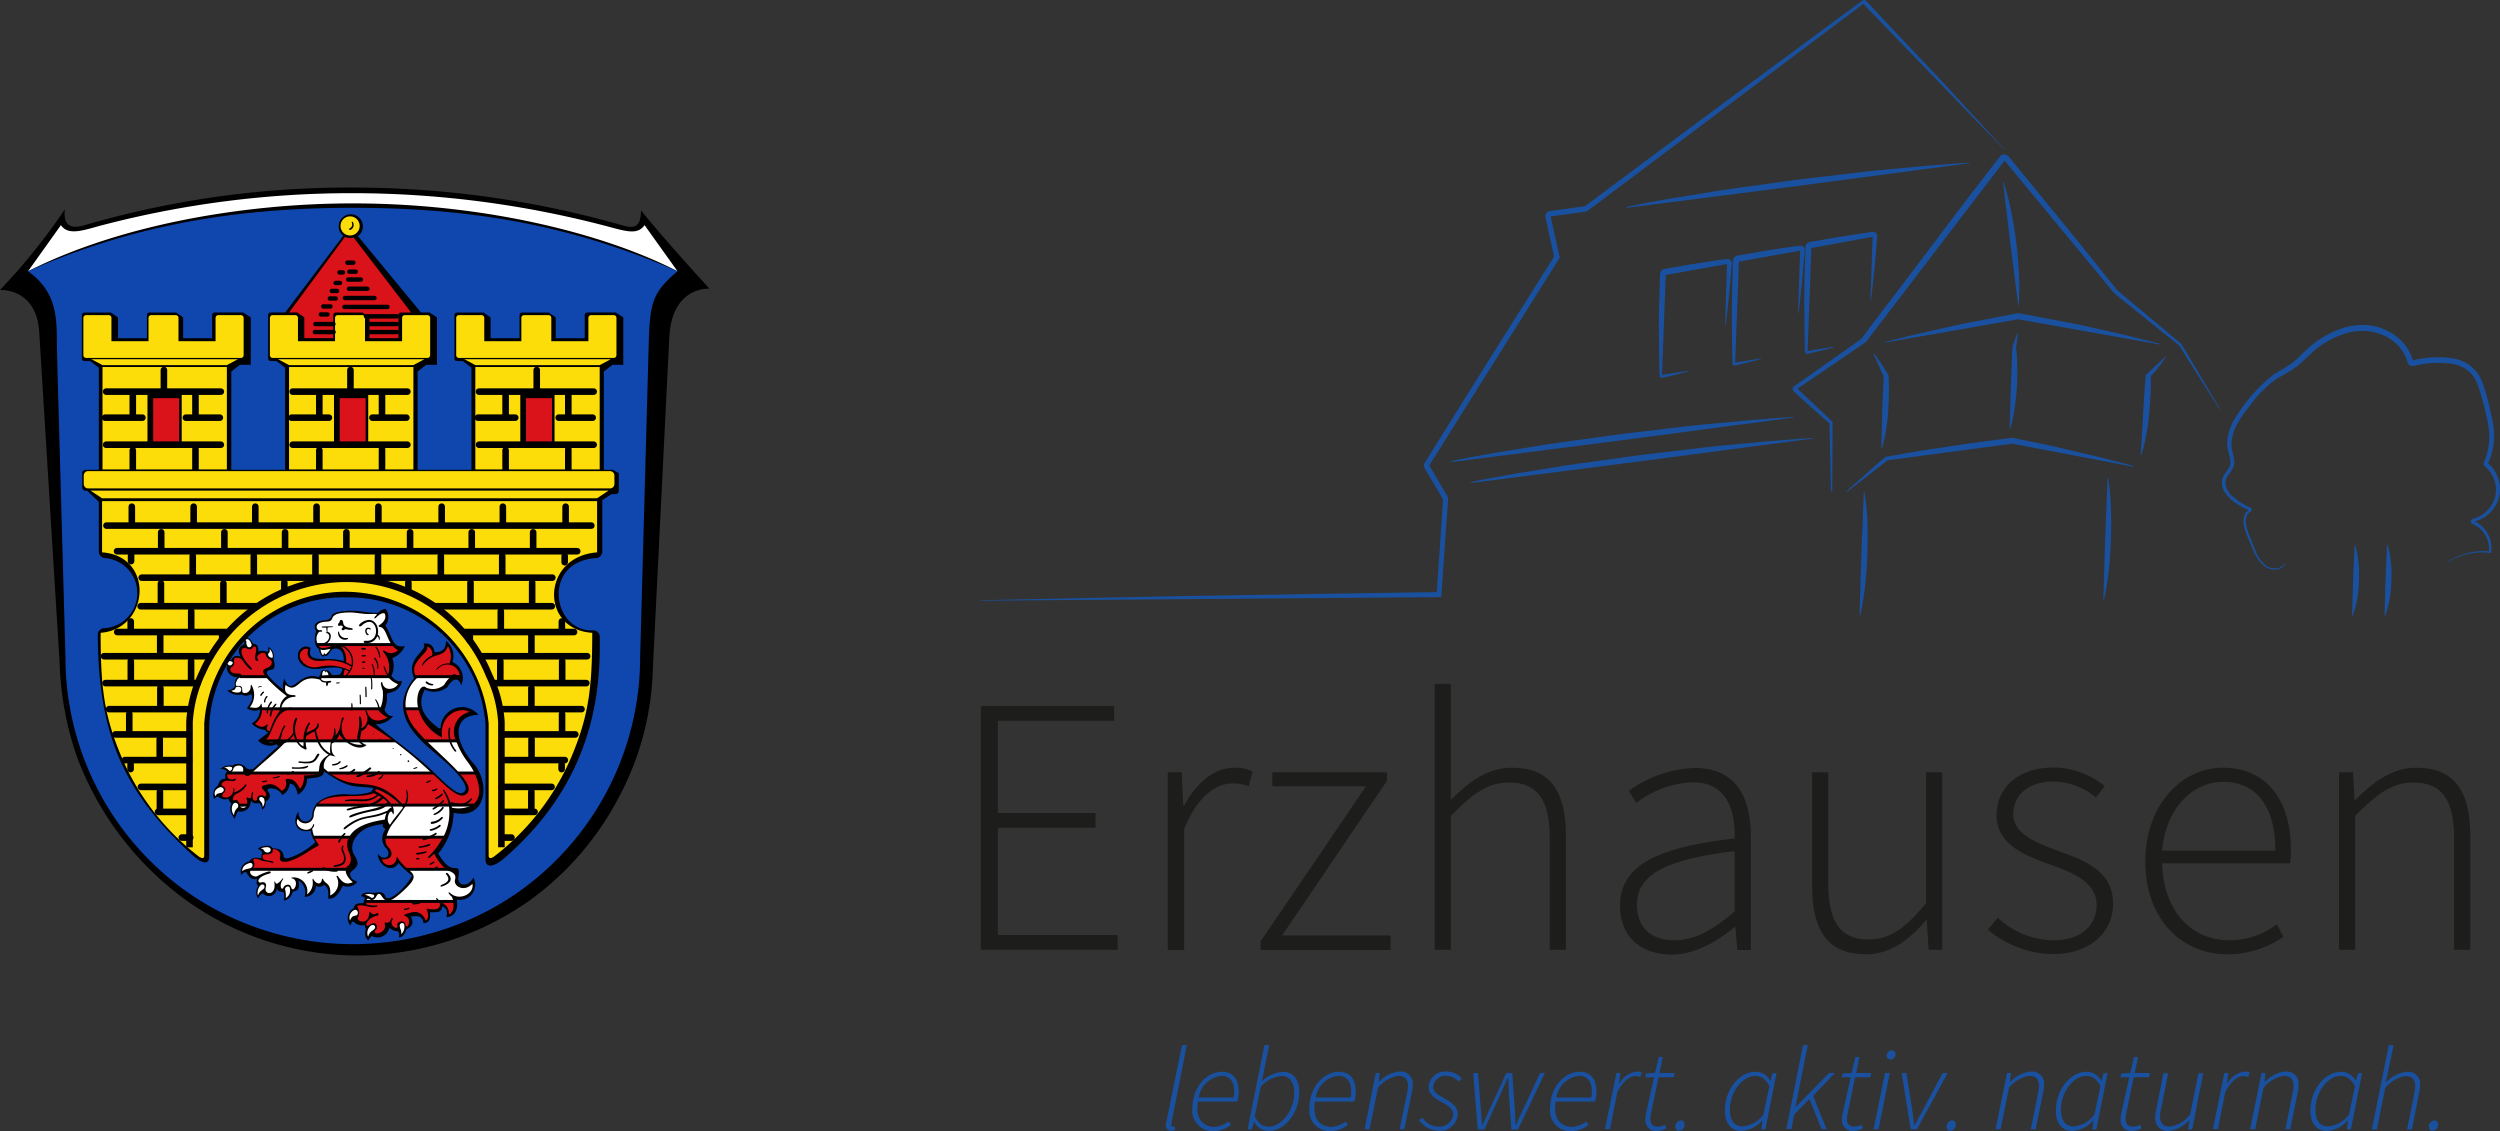 <?xml version="1.0" encoding="UTF-8" standalone="no"?><svg xmlns="http://www.w3.org/2000/svg" xmlns:xlink="http://www.w3.org/1999/xlink" height="112.855" viewBox="0 0 249.428 112.855" width="249.428"><rect x="0" y="0" width="249.428" height="112.855" fill="#333333" stroke="none"/><defs><style>.a,.f,.h,.i,.j,.k{fill:none;}.b{clip-path:url(#a);}.c{fill:#fff;}.d{fill:#0f47af;}.e{fill:#da121a;}.f,.h,.i,.k{stroke:#000;}.f{stroke-linecap:square;stroke-width:0.292px;}.g{fill:#fcdd09;}.h,.k{stroke-linecap:round;}.h,.i,.j{stroke-width:0.657px;}.j{stroke:#060000;}.k{stroke-width:0.438px;}.l{fill:#1d1d1b;}.m{fill:#1951a0;}</style><clipPath id="a"><rect class="a" height="76.607" width="70.785"/></clipPath></defs><g transform="translate(-166.608 -14)"><g transform="translate(166.608 32.713)"><g class="b"><path d="M63.95,2.27c1.723,2.144,4.127,4.849,6.835,7.821,0,0-3.753-.294-4.009,4.864l-1.643,33.06a28.67,28.67,0,0,1-3.561,13.132,29.525,29.525,0,0,1-8.663,9.931,30.017,30.017,0,0,1-16.431,5.528,29.325,29.325,0,0,1-18.206-5.72A31.174,31.174,0,0,1,7.723,56.919a31.475,31.475,0,0,1-1.775-9.53L3.912,14.394C3.641,9.992,0,10.22,0,10.22A61.489,61.489,0,0,0,6.474,2.169c-.2,1.612.592,1.983,1.873,1.609A94.051,94.051,0,0,1,35.2,0,97.7,97.7,0,0,1,61.551,3.615c1.219.346,2.409.854,2.4-1.349Z"/><path class="c" d="M9.492,4.435c.757,1.123,2.366.46,4.141,0a98.515,98.515,0,0,1,24.975-3.19A99.963,99.963,0,0,1,64.3,4.635c1.792.485,2.767.72,3.424-.2l3.286,4.6c-6.7-3.484-18.6-6.77-32.4-6.77-10.976,0-23.332,2.169-32.4,6.77Z" transform="translate(-3.414 -0.685)"/><path class="d" d="M9.1,18.9l.844,30.418a28.686,28.686,0,0,0,8.4,20.276,28.2,28.2,0,0,0,9.294,6.189,28.819,28.819,0,0,0,21.952,0A28.12,28.12,0,0,0,58.882,69.6a28.689,28.689,0,0,0,8.4-20.276l.82-29.971c.138-5.051.081-6.169,2.908-8.531C60.219,6.108,50.084,4.49,38.609,4.49s-21.873,1.668-32.4,6.331c3.22,2.3,2.823,5.243,2.892,8.084" transform="translate(-3.414 -2.47)"/><path d="M64.493,93.429a1.117,1.117,0,0,0-.758.392c-1.152.007-1.533-.181-2.446-.205s-2.057.122-2.167.46c-.188.57-.6.417-1.1.55-.517.139-.81.405-.459,1.05-.207.433-.222,1.487.256,1.744.155.769.555.943.579.586.1.279.33.073.747-.545.651-.241,1.22.108,1.159,1.181-1.769-.575-3.78.359-3.3-1.313-1.209-.718-2.028,1.417-.215,1.995,1.017.324,2.329-.316,3.387.087-.136.695-.343.608-1.047.612-.439-.712-.6-.441-.652-.356-.106-.351-.5-.089-.483.3a.36.36,0,0,0-.139.278c-2.1-.715-2.658,2.153-3.463.15a1.709,1.709,0,0,0-.119,1.074,8.156,8.156,0,0,1-1.492-1.369c-.321-.39-.033-.573.22-.589.3-.019.557-.161.3-1.106a1.026,1.026,0,0,0-.521-1.18c-.01.25.051.512-.119.487a1.112,1.112,0,0,0-.874-.036c.02-.705-.273-.736-.553-.794-.186-.4-.407-.72-.908-.438a1.121,1.121,0,0,1,.058.5c-.636.282-.669.715-.355,1.234-.4-.108-.773-.109-.949.385a.421.421,0,0,0-.6.359c.157.064.272.152.147.369a1.031,1.031,0,0,0,1.088.945.957.957,0,0,0-.25.91,1.086,1.086,0,0,1-.785.428,1.672,1.672,0,0,0,1.452.4.83.83,0,0,0,.933-.063c.266.445-.051.933-.416,1.425a1.315,1.315,0,0,0,1.3.126,1.513,1.513,0,0,1-.82,1.387,1.912,1.912,0,0,0,1.364.644c.027.161.157.218.3.263l-1.034.8a1.606,1.606,0,0,0,1.872.362c.031.094.075.175.211.155-.916.781-1.715,1.593-2.547,2.3a.739.739,0,0,1-.719-.063.985.985,0,0,0-1.375-.239,1.378,1.378,0,0,0-1.211.328.853.853,0,0,1,.706.265c-.294.164-.187.461-.2.719-.467-.013-.636.271-.719.643a1.1,1.1,0,0,0-.391,1.362c.112-.1.179-.232.391-.24a.953.953,0,0,0,1.014.221,1.23,1.23,0,0,0,.33.491c-.327.547-.039,1.034.312,1.516a2.184,2.184,0,0,1,.339-.758,1,1,0,0,0,1.257-.927c.005-.065.056-.145.08-.1.188.308.493.225.776.214.238.2.229.431.294.651.234-.117.337-.422.357-.847a.58.58,0,0,0,.294-.879c-.354-.477.289-.441.576-.342a1.206,1.206,0,0,1,.771.606,1.366,1.366,0,0,0,.737-1.146c.459.1.612.3.816,1.112a1.818,1.818,0,0,0,.917-1.59c.7-.13,1.67-.023,1.686-.749,2.553,1.811,3.049,1.44,4.941,1.677l-.217.382a6.447,6.447,0,0,1-2.57.235c-1.381-.019-3.21.467-3.31,2.018-.062.959-1.381,1-1.4-.281-.708,1.155-.091,2.24,1.24,1.891a2.148,2.148,0,0,0,.475,1.145,7.2,7.2,0,0,1-2.548,1.551c-1.215.4.028-.875-1.753-.93-.146-.453-1.2-.221-1.454.045.181.107.387.183.455.434a.718.718,0,0,0-.09.5c-.393,0-.841-.2-1.222.339a1,1,0,0,0-.784,1.346c.14-.142.241-.361.508-.25.261.478.568.826,1.088.6-.128.391-.093.635.1.74a1.083,1.083,0,0,0-.018,1.258.853.853,0,0,1,.472-.513.782.782,0,0,0,1.375-.517c.109.35.307.329.7.4a1.624,1.624,0,0,1-.008.841,1.085,1.085,0,0,0,.9-.883c.365-.068.8-.2.567-1.122a1.362,1.362,0,0,1,.618,1.627,1.09,1.09,0,0,0,1.122-1.11.61.61,0,0,0,.8-.091c.535.3.462.85.446,1.378.664.079,1.083-.52,1.44-1.289a1.23,1.23,0,0,0,1.448-.376c-.336-.2-.777-.293-.693-.934.571-.539,1.065-.7.4-1.749-.519-.823-.052-2.041,1.251-2.695a6.372,6.372,0,0,1,1.6-.394c-.092.446.344.42.224.594a1.43,1.43,0,0,0,0,1.706c.893.845-.176,1.548-.732.637.038,1.263,1.483,2.015,2.06.942a8.211,8.211,0,0,0,1.366,1.26,5.836,5.836,0,0,1-1.856,2.047c-1.355.762-.268-.667-1.83-.33-.512.043-1.187-.213-1.42.346a.542.542,0,0,1,.413.174.84.84,0,0,0-.128.514c-.531-.012-.971.058-1,.5a1.133,1.133,0,0,0-.321,1.748c.055-.179.064-.4.294-.419a1.149,1.149,0,0,0,1.151.357.4.4,0,0,0,.088.36c-.2.766.037.934.223,1.174l.344-.449a1.214,1.214,0,0,0,1.778-.819,1.143,1.143,0,0,0,.845.346.716.716,0,0,1,.094.643c.349-.051.6-.3.738-.807.514-.263.841-.611.462-1.283.562-.074,1.146-.194,1.268.656.688-.064.678-.572.641-1.1.522-.025,1.17.136,1.214-.589.506.187.549.593.419,1.08.9-.049,1.185-.827,1.047-1.763a1.507,1.507,0,0,0,1.652-2.182c-.571,1.051-1.657.809-1.491-.092.192-1.038-.2-.832-.554-.876-.666-.093-1.143-.949-1.466-1.425a6.613,6.613,0,0,0,1.534-4.079c3.277.766,3.712-2.979,1.988-4.916-1.921-2.16-2.212-4.758.491-4.858a2.134,2.134,0,0,0-3.764,1.195c-.013.2-.123.208-.317.048-1.448-1.069-2.072-2.286-1.271-3.757a2.129,2.129,0,0,0,2.253-.246c.4-.7,1.086-1.193,1.368-.183a1.7,1.7,0,0,0-.874-2.319,1.876,1.876,0,0,0-.625-2.1c-.02.989-.56,1.092-1.142,1.124-.148-.835-.606-.907-1.106-.874.508.718-1.848,1.439-.945,3.461-2.588,3.231-.049,5.706,2.194,7.559,1.99,1.644,3.453,3.247,2.8,3.786-.511.422-1.214-.186-3.284-2.2-1.681-1.632-4.317-3.429-5.529-4.548a2.163,2.163,0,0,0,1.722-.816c-.314.017-.61-.108-.858-.626a3.437,3.437,0,0,0,.242-1.625c.694-.148,1.338-.369,1.516-1.266-.457.133-.78-.132-1.07-.5a2.193,2.193,0,0,0,.089-1.766,2.144,2.144,0,0,0,1.249-1.213c-1.317.349-1.253-1.151-1.944-2.033a1.338,1.338,0,0,0,.045-1.659" transform="translate(-26.013 -51.389)"/><path class="e" d="M58.766,101.332a.667.667,0,0,0,.326.342,2.253,2.253,0,0,0,1.3-.342Zm2.257,0a1.8,1.8,0,0,1,.632,3.067.9.9,0,0,1-.22.136h4.3a5.746,5.746,0,0,1-.419-.917c-.058-.125.06-.158.094-.072a6.636,6.636,0,0,0,.343.785,2.345,2.345,0,0,0-.45-2.243c-.137-.157-.009-.227.106-.131a1,1,0,0,0,1.338-.065,1.79,1.79,0,0,1-.639-.561Zm10.7.144c-.449,1.3-1.458.49-2.5,1.911-.075.1-.138.071-.093-.044a2.041,2.041,0,0,1,1.007-.915.742.742,0,0,0-.492-.908c.12.394-.32.671-.739,1.185-.508.625-.741,1.047-.364,1.83H72l.127-.126c.234-.229.433-.084.621.126h.163a1.251,1.251,0,0,0-2.252-.712c-.063.065-.117.015-.058-.063a1.455,1.455,0,0,1,1.28-.54,1.945,1.945,0,0,0-.162-1.745m-19.29.035c-.066,0-.145.061-.222.166-.2.271-.522.052-.643.008-.384-.139-.957.432.544,1.96.126.147,0,.248-.139.139a4.777,4.777,0,0,1-.811-.984c-.546-.3-.847-.153-.764.27a.478.478,0,0,1-.211.486c-.358.246-.175.7.613.669.361-.025.376.193.3.309h2.448c-.744-1.005.4-.673.584-1.257.126-.394-.183-.4-.416-.627-.278-.277-.057-.487-.45-.482-.3,0-.825.325-.413.783l-.265-.012c-.24-.279.037-.807.012-1.106-.019-.226-.085-.324-.17-.322m.74,6.227a1.733,1.733,0,0,1-.689,1.506c.395.249.693.457,1.133.107.108-.085.178-.054.124.063-.14.329-.075.518.205.562a6.9,6.9,0,0,1,.99-2c0-.083,0-.162.007-.24Zm1.921,0c-.013.057-.023.114-.032.173a2.439,2.439,0,0,1,.394-.173Zm1.066,0a.18.18,0,0,1-.1.035c-1.882.3-1.608,2.472-2.645,3.169H54.6c.412-.293.378-.994.762-1.483.094-.113.172-.029.134.036-.435.67-.319,1.054-.544,1.448h.406a1.83,1.83,0,0,0,.924-.78,2.856,2.856,0,0,1,.2-1.416c.1-.2.244-.072.187.063a2.48,2.48,0,0,0,.089,2.134h.568a2.741,2.741,0,0,1,.505-1.8c.106-.081.186.035.107.126a2.118,2.118,0,0,0-.315.908c.256-.309,1-.281,1.053-.857.014-.126.184-.18.183.019a.593.593,0,0,1-.3.495,5.265,5.265,0,0,0,.321,1.107h1.191c.131-.4.337-.506.291-1.17-.006-.135.07-.159.105-.026a1.8,1.8,0,0,1,.037.655,1.641,1.641,0,0,0,.422-.73c.071-.229.073-.528.207-.934.087-.22.234-.155.174.045a1.8,1.8,0,0,0,.418,2.16h1.026c-.262-.445.248-.934.1-2.277-.03-.215.11-.226.188-.019a2.192,2.192,0,0,1,.044,1.053,1.094,1.094,0,0,0,.607-1.11c-.015-.184-.085-.172-.185-.587-.037-.165.08-.189.129-.014.319.971,1.07,1.171,2.054.628a3.487,3.487,0,0,1-.794-.6.517.517,0,0,1-.113-.28Zm8.779,0c0,.017.008.033.012.049.005-.017.011-.033.017-.049Zm2.59,0a4.384,4.384,0,0,0,.97,2.021,14.723,14.723,0,0,0,1.088,1.182h2.955a2.026,2.026,0,0,1,1.317-2.883c-.94-.6-3.055.331-2.7,2.56a4.6,4.6,0,0,1-2.385-2.88Zm-3.777,1.532a1.03,1.03,0,0,1-.643.681c-.064.4-.208.731-.084.99h3.259c-.763-.557-1.6-1.121-2.532-1.672m-5.329.724a6.173,6.173,0,0,0-.818.46,3.227,3.227,0,0,0-.064.488h1.142a4.844,4.844,0,0,1-.259-.948m2.479.3a2.04,2.04,0,0,1-.4.644h.961a2.989,2.989,0,0,1-.565-.644m-4.539.044a3.436,3.436,0,0,1-.567.6h.775a2.843,2.843,0,0,1-.208-.6m-6.506,3.8c-.294.189-.146.9.665.574.066-.036.127-.015.013.139-.256.3-.765-.189-1.286.261-.179.154-.1.3.1.378a.4.4,0,0,1,.056.61c-.737.595.937.85.931-.364,0-.1.082-.108.09-.018a1.139,1.139,0,0,1-.027.379,2.257,2.257,0,0,0,1.1-.778c.072-.1.17-.023.107.1-.522.831-1.079.659-1.256,1.093-.2.49.055.349.263.33.107-.009.352.285.342.5h.718a.929.929,0,0,0-.017-.559c-.033-.137.014-.226.1-.188.443.236.288-.114.437-.526.032-.067.136.036.107.116-.268.859.486.87.4.468-.027-.126.211-.3.435-.287.256.013.29.246.418.049.28-.43-.912-.822-.093-1.052.53-.148.914-.237,1.7.563a.8.8,0,0,0,.4-.962c-.092-.287.237-.229.508-.191.437.115.674.53.915.94a1.787,1.787,0,0,0,.386-1.317c.846-.01,1.209-.1,1.372-.257h-6.57c-.078.076-.156.154-.232.233-.237.208-.5.006-.6-.233Zm10.073,0c2.885,2.155,4.327-.154,7.333,3.2h.126a2.012,2.012,0,0,0,.173-1.432c-.024-.109.059-.122.1,0a1.8,1.8,0,0,1-.108,1.432h4.26a3.669,3.669,0,0,0-.564-1.407c-.058-.108.036-.159.11-.073a4.3,4.3,0,0,1,.68,1.479h2.113c.957-.593.837-1.943.219-3.2H72.854c.8.9,1.22,1.658.734,2.084-.7.612-1.7-.42-3.486-2.084Zm4.7,1.645c-.177,0-.21.135-.031.232a4.081,4.081,0,0,1,1.548,1.326h.855a6.219,6.219,0,0,0-2.288-1.549.507.507,0,0,0-.085-.009m-.3.375c-1.38.635-4.556-.211-5.643,1.183h4.713a2.7,2.7,0,0,0,1.667-.792c-.085-.052-.172-.1-.261-.151-1.02.913-2.127.424-3.2.572-.181.018-.209-.117.021-.149,1.254-.174,2.135.218,3.04-.495q-.167-.087-.342-.169m.945.527a3.068,3.068,0,0,1-.963.656h1.016a1.931,1.931,0,0,0,.4-.28,3.218,3.218,0,0,0-.454-.376m.574.507c-.055.054-.109.1-.163.149h.279c-.037-.051-.075-.1-.117-.149m-7.446,3.352a3.357,3.357,0,0,0,.4.69c.172.232-.045.13-.887.688-2.3,1.525-3.109,1.184-2.922.578.2-.636-.813-.946-.74-.633s-.4.412-.554.4c-.33-.024-.629.062-.367.463.1.155.7.168.869.23.181.1.141.218,0,.16-.558-.215-.725-.091-1.106-.265-.353-.161-.933-.291-.722.124a.621.621,0,0,1-.192.767h9.35a.458.458,0,0,1,.18-.283c.366-.264.485-.724.116-1.5a1.684,1.684,0,0,1,.032-1.42Zm7.16,0a1.029,1.029,0,0,0,.211.991c.553.518.476,1.314-.6,1.223a.729.729,0,0,0,1.441-.09c.026-.175.066-.149.121-.049a4.666,4.666,0,0,0,1.02,1.129h3.8a4.472,4.472,0,0,1-1.172-1.551,5.9,5.9,0,0,1-.451.4c-.132.1-.229-.02-.089-.153a6.884,6.884,0,0,0,1.4-1.9Zm-1.983,6.407a1.526,1.526,0,0,0,.036.31,2.361,2.361,0,0,0,.975.1c.137-.021.183.162-.126.164a2.348,2.348,0,0,1-.818-.081c-.435-.107-1.166-.188-.87.18a1.055,1.055,0,0,1-.006.938c-.287.281,1,.963,1.128-.431.007-.162.048-.161.121-.072a.414.414,0,0,0,.585.1c.183-.1.307.166.114.214-1.117.2-1.463,1.358-.773.915.722-.464.778.3.67.416-.739.782,1.1.514.821-.5-.054-.191.14-.119.258-.122.172-.007.307-.115.373-.407.021-.093.233-.028.151.088-.429.629.655,1.193.479.561-.091-.326.665-.587.782-.1.189.784.752-.55.015-.791-.134-.044-.166-.129-.007-.19.782-.27,1.557-.5,2.06.647.307-.266.251-.705.061-1.208.913.175,1.436.057,1.324-.541a.96.96,0,0,1-.219-.187Zm7.383,0c.4.3.888.446.884,1.309.417-.184.526-.751.409-1.309Z" transform="translate(-27.034 -55.736)"/><path class="c" d="M62.864,94.214h-.124c-2.406.04-1.181.886-2.281.92-.715.022-1.062.312-.952.629a.288.288,0,0,0,.382.208c.146-.036.214.229,0,.161-.11-.03-.193.067-.259.147a1.117,1.117,0,0,0,0,1.138h1.626a.541.541,0,0,1,.13-.03,1.714,1.714,0,0,1,.5.03h5.086c-.542-.749-.581-1.763-1.26-1.766l-.044-.126c.458-.266.859-.736.6-1.213-.247-.119-.632.2-.861.428-.158.144-.193.025-.116-.085.058-.078.14-.148.2-.214.118-.121-.483-.067-.792-.07-.734-.007-1.223-.149-1.835-.157m-10.9,6.406a.137.137,0,0,1-.089.069c-.386.09-.571.844-.367.846.481,0,.567.026.56.546,0,.3.879.26.841-.522,0-.1.075-.194.136-.009a1.974,1.974,0,0,1-.227,2.13c.409.019.878.2,1.1-.294.027-.074.063-.13.09.026a3.931,3.931,0,0,1,.029.411h1.771a1.536,1.536,0,0,1,.706-1.267,14.521,14.521,0,0,1-1.937-1.732c-.062-.074-.115-.141-.162-.2Zm10.333,0c-.364.157-.742-.041-2.092.057-.556.089-.137.436.279.4.2-.017.609-.116.409.1-.092.119-.207-.063-.261.149-.042.25-.195.426-.2-.124-.3.012-.5-.075-.592-.276-2.251-.682-2.163,1.53-3.448.516-.182.676.085,1.035.878,1.022.162.016.163.166,0,.17a1.336,1.336,0,0,0-1.314,1.187h.362a2.677,2.677,0,0,1,.594-.121c.117,0,.166.074.111.121h8.629a2.449,2.449,0,0,0-.3-.845c-.052-.105.021-.143.094-.044a2.217,2.217,0,0,1,.354.89h.029a3.628,3.628,0,0,0,.253-1.841,3.264,3.264,0,0,1-.18-.656c-.011-.2.126-.223.152-.063.178.851,1.288.646,1.543.1a2.2,2.2,0,0,1-1-.742Zm7.109,0c.024.05.051.1.08.156a3.573,3.573,0,0,0-1.1,3.048h1.244c-.349-1.443.312-2.589.8-2.1a1.742,1.742,0,0,0,1.779-.283,3.746,3.746,0,0,1,.648-.823Zm4.207,0c.049.055.1.113.145.171a1.186,1.186,0,0,0,.018-.171ZM54.28,107.027l-.022.016c.629.183.985.144,1.21-.016Zm1.539,0c-.011.02-.023.04-.036.06a1.218,1.218,0,0,0,.443-.06Zm.842,0a2.375,2.375,0,0,1-.419.258c-1.064,1.114-2.194,1.945-3.211,2.945H59.6c.353-.339-.227-.99,1.093-1.823a2.576,2.576,0,0,1-1.147-1.381H58.406a2.361,2.361,0,0,0,.071.729c.038.113-.023.16-.125.125a1.714,1.714,0,0,1-.915-.854Zm.967,0a1.17,1.17,0,0,0,.544.548c.006-.2.014-.378.025-.548Zm2.122,0a2.346,2.346,0,0,0,1.107,1.251,3.222,3.222,0,0,1,.084-1.251Zm1.62,0a1.355,1.355,0,0,1-.37.274c-.049.545-.032,1.064.395,1.277a2.241,2.241,0,0,1-.555-.12,1.249,1.249,0,0,0-.625,1.295c.2.18.392.337.579.477H70.966a40.826,40.826,0,0,0-3.817-3.2H63.891a.9.9,0,0,0,.588.4c-.6.549-1.51.158-2.146-.4Zm1.226,0a2.086,2.086,0,0,0,1.445.373,1.158,1.158,0,0,1-.418-.373Zm7.856,0c1.07,1.065,2.394,2.217,3.268,3.2h1.518a6.574,6.574,0,0,0-.64-1.044,7.843,7.843,0,0,1-1.191-2.16ZM51.7,109.492a.591.591,0,0,0-.48.232c-.062.118-.074.409-.395.467a.277.277,0,0,0-.1.04H52.2a.47.47,0,0,1-.04-.247c.058-.372-.2-.5-.457-.492m.127,3.942v.012c-.027.292.567.412.718-.012Zm7.731,0a1.8,1.8,0,0,0-.356.932.852.852,0,0,1-1.6.444c-.506.877,1.231,1.614,1.525.589.044-.109.126-.077.115.032a.637.637,0,0,1-.2.351,3.588,3.588,0,0,0,.227.855h3.461c.342-.7,1.279-1.437,3.553-1.756a3.366,3.366,0,0,1,.177-.668c-1.6.753-2.267.142-4.059,1.567-.216.163-.312.023-.113-.163,1.8-1.412,2.477-.8,4.3-1.652a.75.75,0,0,1,.387-.3,1.977,1.977,0,0,0-.148-.234h-.279c-.878.75-1.562.413-3.581,1.2-.285.112-.306-.078-.059-.2,1.155-.49,2.44-.553,3.282-1H65.183c-.633.255-1.251.181-2.4.5-.335.1-.407-.079-.11-.165a11.694,11.694,0,0,1,1.6-.334Zm7.459,0a1.444,1.444,0,0,1,.167.782c-.021.166-.058.189-.113.038-.22-.656-.805.671-.269,1.141.36-.564.764-1.007,1.307-1.712q-.117-.128-.236-.248Zm1.111,0c.028.031.056.062.084.094l.041-.094Zm.292,0a21.974,21.974,0,0,1-1.362,1.879,3.691,3.691,0,0,0-.624,1.325h5.678a5.224,5.224,0,0,0,.567-3.2Zm4.487,0c.023.081.048.167.073.258a3.1,3.1,0,0,0,2.04-.258ZM53.059,119.84c-.023.02-.047.04-.073.06-.41.3.231.805.6.616a4.605,4.605,0,0,1,1.106-.454c.225-.062.294.13.134.187-1.438.37-1.252,1.015-.872.9.315-.1.585.069.461.5-.222.773,1.086.882.854-.522-.007-.087.069-.112.094-.006.088.4.52-.089.706-.347.053-.067.114-.015.078.043-.479.664-.129,1.228.042.819.106-.255.625-.432.755-.006.214.7.861-.582.177-.863-.2-.059-.251-.079.007-.119a1.376,1.376,0,0,1,1.4,1.7,1.424,1.424,0,0,0,.557-1.4c-.008-.27.055-.176.113-.069.257.44.746.558.821-.046.009-.064.083-.085.125.015.214.506.812.324.694,1.6a1.342,1.342,0,0,0,.615-1.919l.125-.054c.471.68.812.952,1.525.652-.563-.478-.766-.96-.7-1.284Zm15.566,0c.659.568.951.836-.514,2.171-1.08.984-1.605,1.258-2.055.613-.164-.235-.356-.61-.653-.013-.1.2-.371.363-.532.259-.195-.126-.417-.177-.42.173h7.135a1.875,1.875,0,0,1-.145-.2c-.07-.116.021-.185.1-.087a1.3,1.3,0,0,0,.3.29h1.293a2.2,2.2,0,0,0-.157-.476,1.475,1.475,0,0,1-.285-.292c-.07-.1-.027-.2.087-.1.92.895,2.477.108,2.25-.892-.818.871-1.919.247-1.728-.416.155-.535-.266-.726-.57-.859a1.758,1.758,0,0,1-.3-.17Z" transform="translate(-27.899 -51.821)"/><line class="f" transform="translate(31.733 45.596)" x2="7.343"/><line class="f" transform="translate(32.174 48.799)" x2="6.528"/><line class="f" transform="translate(26.139 52.003)" x2="11.795"/><line class="f" transform="translate(24.069 48.799)" x2="2.448"/><line class="f" transform="translate(26.381 55.206)" x2="12.869"/><line class="f" transform="translate(41.511 48.799)" x2="4.37"/><line class="f" transform="translate(40.495 52.003)" x2="1.244"/><line class="f" transform="translate(42.554 55.206)" x2="2.955"/><line class="f" transform="translate(45.821 58.41)" x2="1.519"/><line class="f" transform="translate(32.896 58.41)" x2="10.171"/><line class="f" transform="translate(22.823 58.41)" x2="8.88"/><line class="f" transform="translate(23.928 61.613)" x2="0.718" y1="0.012"/><line class="f" transform="translate(31.659 61.613)" x2="15.461"/><line class="f" transform="translate(31.376 64.816)" x2="3.461"/><line class="f" transform="translate(38.535 64.816)" x2="5.679"/><line class="f" transform="translate(40.73 68.02)" x2="4.042"/><line class="f" transform="translate(25.16 68.02)" x2="9.35"/><line class="f" transform="translate(36.552 71.223)" x2="8.677"/><path d="M79.734,112.511c-.014-.119.093-.132.111-.018.025.218.021.534.023.831,0,.095-.114.093-.113-.013,0-.251,0-.491-.021-.8" transform="translate(-43.856 -61.832)"/><path d="M80.978,110.763c-.014-.119.1-.157.117-.044.024.218.027.629.029.926,0,.095-.13.093-.129-.012,0-.252.006-.561-.018-.869" transform="translate(-44.54 -60.862)"/><path d="M77.868,114.418c0-.115.1-.126.117-.012a2.351,2.351,0,0,1,0,.6c-.013.1-.135.093-.126-.019a4.2,4.2,0,0,0,.011-.567" transform="translate(-42.824 -62.883)"/><path d="M81.973,108.245c-.082-.074-.032-.136.047-.081.234.2.2,1.018.184,1.324,0,.115-.114.106-.114,0,.017-.3.045-1.083-.117-1.248" transform="translate(-45.065 -59.483)"/><path d="M82.418,105.731c-.054-.087.025-.154.085-.072a2.072,2.072,0,0,1,.2,1.031c0,.094-.1.115-.1.009a2.332,2.332,0,0,0-.181-.969" transform="translate(-45.323 -58.096)"/><path d="M82.949,104.328c-.049-.057.02-.149.1-.075a1.3,1.3,0,0,1,.313,1c0,.107-.114.125-.107.006a1.3,1.3,0,0,0-.311-.932" transform="translate(-45.616 -57.327)"/><path d="M83.278,101.913c-.079-.085,0-.154.061-.094a1.573,1.573,0,0,1,.382.976c0,.095-.1.14-.107.038a1.834,1.834,0,0,0-.336-.92" transform="translate(-45.787 -55.992)"/><path d="M74.968,98.526c.008-.111.084-.127.1-.014a.658.658,0,0,0,.785.563c.128-.017.135.109.007.148a.677.677,0,0,1-.895-.7" transform="translate(-41.233 -54.143)"/><path d="M81.433,97.62c.157.062.11.2.01.139-.341-.2-.445.326-.166.459.1.046.046.147-.069.12-.3-.107-.382-.908.225-.718" transform="translate(-44.542 -53.679)"/><path d="M80.582,95.862a1.488,1.488,0,0,0-.878.4c-.189.177-.043.366.192.157,1.522-1.386,2.068,1.722.374,1.519-.209-.015-.271.2-.089.214a1.1,1.1,0,0,0,1.25-.664.421.421,0,0,1,.166.319c.016.105.085.032.082-.063a.429.429,0,0,0-.2-.417c.161-.664-.2-1.479-.9-1.461" transform="translate(-43.792 -52.727)"/><path d="M71.658,97.291c-.17,0-.346.009-.522.019-.075.013-.067.1.046.107a3.133,3.133,0,0,0,.344,0,2.025,2.025,0,0,1,.055.449c-.088.014-.072.075.012.1.568.215.067,1.128-.583,1-.146-.021-.182.135-.02.155,1.024.1,1.241-1.121.753-1.25a.7.7,0,0,0-.084-.013c0-.16.005-.3.011-.455.205-.013.4-.03.5-.031.061,0,.093-.062-.018-.072-.155-.009-.32-.013-.491-.011" transform="translate(-38.988 -53.514)"/><path d="M76.343,96.7c.13.032.111.131,0,.143-.553.049-.629-.148-.74-.018-.167.186-.427-.021-.21-.185.134-.09-.063-.269-.249-.2-.255.106-.245-.2-.036-.357-.018-.314.327-.282.348,0,.026.5.469.54.887.611" transform="translate(-41.226 -52.725)"/><path d="M74.616,109.722c.059-.005.13,0,.193-.012.119,0,.118.073,0,.1a1.034,1.034,0,0,1-.189.015c-.106,0-.1-.092-.008-.1" transform="translate(-41.003 -60.344)"/><path d="M80.193,102.059a.7.7,0,0,1,.309.025c.11.047.077.092,0,.135a.382.382,0,0,1-.344,0c-.088-.04-.117-.082.035-.162" transform="translate(-44.05 -56.131)"/><path d="M80.231,103.686a.652.652,0,0,1,.329,0c.082.022.048.083-.012.1a.88.88,0,0,1-.274.012c-.115-.009-.139-.089-.043-.112" transform="translate(-44.097 -57.019)"/><path d="M80.3,105.058a.5.5,0,0,1,.21-.005c.114.039.075.093,0,.12a.42.42,0,0,1-.2.015c-.088-.014-.156-.086,0-.13" transform="translate(-44.119 -57.778)"/><path d="M80.518,106.48c.083,0,.1.1,0,.106-.043,0-.068,0-.112,0-.095,0-.1-.108,0-.108C80.442,106.482,80.492,106.479,80.518,106.48Z" transform="translate(-44.186 -58.568)"/><path d="M94.427,109.681c-.1-.091-.015-.237.089-.166a1.023,1.023,0,0,0,.553.238c.115.018.1.135-.015.145a.952.952,0,0,1-.626-.216" transform="translate(-51.914 -60.226)"/><path d="M99.464,119.822c.032-.13.163-.105.144.019a2.712,2.712,0,0,0,.565,2.147c.119.112-.021.219-.138.094a2.75,2.75,0,0,1-.571-2.26" transform="translate(-54.69 -65.859)"/><path d="M101.889,135.489c.1-.117.227-.045.13.089-.644.691-1.045.66-2.083.44,0,.094-.042-.122-.041-.227,1.2.285,1.4.208,1.994-.3" transform="translate(-54.946 -74.491)"/><path d="M96.522,139.6c.137-.135.245-.033.153.1a1.64,1.64,0,0,1-1.018.535c-.2.035-.209-.2-.013-.227a1.4,1.4,0,0,0,.878-.407" transform="translate(-52.529 -76.747)"/><path d="M96.964,137.386c.1-.143.241-.068.144.09a1.663,1.663,0,0,1-.862.645c-.123.041-.189-.063-.018-.151a1.881,1.881,0,0,0,.736-.584" transform="translate(-52.872 -75.526)"/><path d="M96.889,135.9c.106-.119.251-.018.136.089a4.145,4.145,0,0,1-.938.747c-.186.108-.259-.027-.1-.132a5.494,5.494,0,0,0,.9-.7" transform="translate(-52.749 -74.72)"/><path d="M96.165,141.377c.156-.157.281-.014.162.1a2.007,2.007,0,0,1-.9.421c-.172.027-.228-.126-.009-.176a2,2,0,0,0,.745-.346" transform="translate(-52.406 -77.724)"/><path d="M94.97,143.085c.091-.077.192.044.1.133a3.008,3.008,0,0,1-1.251.585c-.13.026-.17-.18-.022-.227a3.568,3.568,0,0,0,1.174-.491" transform="translate(-51.539 -78.689)"/><path d="M93.813,145.565c.154-.057.214.094.073.158a3.807,3.807,0,0,1-.942.21c-.136.017-.242-.118-.009-.148a3.1,3.1,0,0,0,.878-.22" transform="translate(-51.042 -80.059)"/><path d="M93.163,147.188c.155-.058.21.067.069.131a4.012,4.012,0,0,1-.821.178c-.136.017-.256-.14-.023-.17a4.6,4.6,0,0,0,.775-.139" transform="translate(-50.744 -80.95)"/><path d="M92.473,148.666c.135-.018.125.1.036.114a1.1,1.1,0,0,1-.195.027c-.141,0-.155-.119,0-.129.077-.008.1-.007.164-.012" transform="translate(-50.714 -81.77)"/><path d="M98.228,152.092c-.086-.111.054-.193.174-.081.687.716-.017,1.124-.576,1.3-.152.058-.245-.056-.054-.155.264-.118,1.072-.384.455-1.065" transform="translate(-53.719 -83.582)"/><path d="M95.61,149.46c.105-.071.221.015.122.089-.139.085-.223.142-.369.219-.074.036-.14-.079-.045-.13s.2-.12.292-.177" transform="translate(-52.403 -82.194)"/><path d="M96.351,150.555c.106-.071.221.016.122.089-.139.085-.223.142-.369.219-.074.037-.139-.078-.045-.13s.2-.12.291-.178" transform="translate(-52.81 -82.796)"/><path d="M92.107,158.354c.131-.05.207.09.082.16a1.811,1.811,0,0,1-.668.1c-.136,0-.148-.161,0-.171a2.144,2.144,0,0,0,.59-.088" transform="translate(-50.281 -87.094)"/><path d="M89.979,159.7c.106-.071.189.02.091.094a1.135,1.135,0,0,1-.431.12c-.09.011-.115-.11-.009-.135a1.353,1.353,0,0,0,.349-.079" transform="translate(-49.262 -87.829)"/><path d="M68.508,151.394c.145-.09.294-.006.207.068a1.629,1.629,0,0,1-.48.228c-.1.026-.141-.112-.027-.157a1.312,1.312,0,0,0,.3-.138" transform="translate(-37.479 -83.251)"/><path d="M72.883,150.925c.172-.013.2.212.013.211a2.4,2.4,0,0,1-1.349-.283c-.126-.089-.006-.214.106-.144a2.452,2.452,0,0,0,1.23.216" transform="translate(-39.324 -82.884)"/><path d="M74.826,145.945c.055-.088.184-.03.122.076-.144.322.2.643.223,1.057.027.545-.083.84-1.109.953-.095.011-.142-.142.05-.175.853-.133.9-.373.9-.743s-.411-.783-.185-1.169" transform="translate(-40.691 -80.251)"/><path d="M75.554,143.138c.105-.071.216.042.118.116a2.868,2.868,0,0,0-.525.763c-.038.067-.256.1-.152-.1a2.952,2.952,0,0,1,.559-.775" transform="translate(-41.234 -78.719)"/><path d="M67.988,125.627c.063-.149.332-.136.229.045-.36.526-.355,1-1.992.762-.149-.02-.1-.153.035-.139,1.418.135,1.414-.125,1.727-.667" transform="translate(-36.376 -69.043)"/><path d="M66.194,128.216c.083-.077.178,0,.1.083-.19.2-.462.205-1.5.193-.153,0-.154-.153.005-.155a3.452,3.452,0,0,0,1.4-.121" transform="translate(-35.573 -70.506)"/><path d="M61.062,130.481c.148-.044.185.03.049.1a1.8,1.8,0,0,1-.536.122c-.118.017-.158-.065-.019-.093a3.969,3.969,0,0,0,.506-.127" transform="translate(-33.259 -71.762)"/><path d="M64.141,129.409c.093-.093.249-.028.157.064a1.26,1.26,0,0,1-.523.26c-.128.031-.209-.059-.039-.118a1.41,1.41,0,0,0,.4-.206" transform="translate(-35.004 -71.155)"/><path d="M58.5,131.47c.159-.041.182.07.039.11a2.009,2.009,0,0,1-.32.06c-.121.017-.138-.09-.015-.118s.181-.026.3-.052" transform="translate(-31.969 -72.308)"/><path d="M80.242,128.66c.166-.159.337-.026.207.09a4.2,4.2,0,0,1-1.139.764c-.246.092-.423-.067-.192-.173a5.763,5.763,0,0,0,1.124-.682" transform="translate(-43.458 -70.727)"/><path d="M77.515,128.946c.138-.1.251.023.155.114a2.756,2.756,0,0,1-.7.427c-.115.046-.211-.1-.079-.164a2.373,2.373,0,0,0,.625-.377" transform="translate(-42.257 -70.904)"/><path d="M75.919,128.122c.109-.076.206.028.108.108a1.355,1.355,0,0,1-.693.265c-.113.029-.156-.071-.029-.118a2.053,2.053,0,0,0,.614-.255" transform="translate(-41.378 -70.457)"/><path d="M74.3,127.258c.106-.128.251-.041.144.072a.977.977,0,0,1-.657.288c-.18.041-.259-.108-.063-.138.325-.059.434-.08.576-.223" transform="translate(-40.487 -69.961)"/><path d="M82.365,129.466c.173-.15.332-.037.185.119a2.021,2.021,0,0,1-1.124.414c-.157.028-.2-.132-.035-.164a2.367,2.367,0,0,0,.974-.369" transform="translate(-44.71 -71.172)"/><path d="M84.277,130.151c.048-.132.17-.081.113.063a.872.872,0,0,1-.354.368c-.121.072-.188-.037-.067-.129a.634.634,0,0,0,.308-.3" transform="translate(-46.151 -71.546)"/><path d="M97.107,134.394c.1-.1.178.02.086.123a1.728,1.728,0,0,1-.614.405c-.113.047-.158-.09-.054-.145a1.822,1.822,0,0,0,.581-.384" transform="translate(-53.06 -73.9)"/><path d="M60.317,114.485c.1-.121.2-.022.124.082a2.151,2.151,0,0,0-.481,1.064c-.035.177-.172.1-.161-.031a1.9,1.9,0,0,1,.518-1.115" transform="translate(-32.891 -62.94)"/><path d="M59.532,113.971c.076-.08.186.015.1.126a1.672,1.672,0,0,0-.374.982c-.012.117-.137.085-.123-.069a1.832,1.832,0,0,1,.392-1.04" transform="translate(-32.528 -62.672)"/><path d="M58.758,112.755c.068-.076.178.006.108.087a.679.679,0,0,0-.2.473c0,.11-.139.083-.139-.044a.946.946,0,0,1,.232-.517" transform="translate(-32.191 -62.002)"/><path d="M57.963,111.78c.1-.078.174.032.092.108a.891.891,0,0,0-.213.26c-.031.093-.165.043-.111-.091a1.046,1.046,0,0,1,.232-.276" transform="translate(-31.747 -61.469)"/><path d="M57.539,110.519c.1.006.115.064.016.072a.349.349,0,0,0-.216.074c-.055.05-.117,0-.045-.067a.414.414,0,0,1,.245-.08" transform="translate(-31.496 -60.789)"/><path d="M96.173,133.255c.093-.068.2-.009.086.095a.809.809,0,0,1-.368.156c-.152.013-.2-.115-.054-.139a.673.673,0,0,0,.336-.112" transform="translate(-52.667 -73.279)"/><path d="M94.8,131.462c.1-.058.2.023.107.08a1.525,1.525,0,0,1-.307.136c-.12.048-.2-.063-.069-.1a1.8,1.8,0,0,0,.27-.116" transform="translate(-51.957 -72.298)"/><path d="M91.946,128.52c.115-.035.158.054.049.092a1.881,1.881,0,0,1-.236.076c-.093.019-.155-.055-.05-.091.086-.023.141-.046.237-.077" transform="translate(-50.413 -70.687)"/><path d="M90.453,127a.082.082,0,1,1-.082.082.082.082,0,0,1,.082-.082" transform="translate(-49.707 -69.853)"/><path d="M88.769,125.6a.066.066,0,1,1-.066.066.065.065,0,0,1,.066-.066" transform="translate(-48.79 -69.083)"/><path d="M87.107,124.263a.049.049,0,1,1-.049.049.049.049,0,0,1,.049-.049" transform="translate(-47.885 -68.349)"/><path d="M82.785,121a.033.033,0,1,1-.033.033.033.033,0,0,1,.033-.033" transform="translate(-45.517 -66.555)"/><path d="M84.356,122.172a.043.043,0,1,1-.043.043.043.043,0,0,1,.043-.043" transform="translate(-46.375 -67.199)"/><path class="c" d="M59.583,102.281a.988.988,0,0,1,.334.832c-.013.156-.548-.008-.448-.347.039-.093.234-.148.113-.486" transform="translate(-32.704 -56.258)"/><path class="c" d="M54.363,100.2c.333-.231.535.135.643.46.076.243-.426.517-.517-.059-.036-.214.053-.314-.126-.4" transform="translate(-29.902 -55.071)"/><path class="c" d="M50.082,105.248c.051-.219.271-.3.574-.211.243.08.053.381-.161.4-.175,0-.147-.163-.413-.186" transform="translate(-27.547 -57.756)"/><path class="c" d="M51.3,111.059c.216-.025.362-.06.435-.291.046-.192.776-.164.495.385-.115.168-.8.114-.93-.094" transform="translate(-28.218 -60.867)"/><path class="c" d="M49.717,128.539a.91.91,0,0,1,.713-.1c.2.052,0,.459-.2.366-.122-.045-.209-.293-.508-.263" transform="translate(-27.346 -70.629)"/><path class="c" d="M47.66,133.853c-.2-.426,0-.7.423-.889.305-.108.623.284.244.517-.2.1-.5,0-.666.372" transform="translate(-26.172 -73.125)"/><path class="c" d="M51.511,136.574c.2-.34.712-.049.46.347a.983.983,0,0,0-.347.744,1,1,0,0,1-.113-1.091" transform="translate(-28.27 -75.038)"/><path class="c" d="M57.509,135.429c.08.183.293.193.322.7a.863.863,0,0,0,.145-.788c-.148-.3-.594-.251-.467.091" transform="translate(-31.62 -74.332)"/><path class="c" d="M57.8,146.383c.326-.141.876-.207.977.025.126.314-.273.5-.535.315-.13-.106-.116-.3-.441-.341" transform="translate(-31.794 -80.446)"/><path class="c" d="M53.731,150.572c-.078-.492.461-.787.825-.834.278.028.26.455-.05.539-.261.076-.544.062-.774.3" transform="translate(-29.55 -82.361)"/><path class="c" d="M57.163,155.626a1.093,1.093,0,0,1,.294-1.057c.234-.154.5.111.284.373-.178.2-.389.2-.578.685" transform="translate(-31.428 -84.993)"/><path class="c" d="M63.281,156.119a2.537,2.537,0,0,0-.069-.858c-.021-.328.475-.434.486-.038a.87.87,0,0,1-.416.9" transform="translate(-34.769 -85.238)"/><path class="c" d="M80.843,156.724a1.2,1.2,0,0,1,.88-.023c.215.13-.035.41-.24.294a1.125,1.125,0,0,0-.64-.271" transform="translate(-44.467 -86.151)"/><path class="c" d="M77.551,161.217A.839.839,0,0,1,78,160.152c.368-.077.417.435.221.536-.236.1-.436-.034-.675.53" transform="translate(-42.631 -88.085)"/><path class="c" d="M81.753,163.613c.3-.263.66.05.36.341-.188.178-.416.183-.593.725a.94.94,0,0,1,.234-1.066" transform="translate(-44.796 -89.939)"/><path class="c" d="M88.773,164.2c.072-.365-.145-.566-.151-.876.028-.3.448-.353.467,0a1.027,1.027,0,0,1-.315.876" transform="translate(-48.745 -89.697)"/><path class="c" d="M71.6,107.116c.105.025.119.114.143.218.026-.09.072-.131.134-.138a.611.611,0,0,1,.183.37,4.246,4.246,0,0,0-.633.04c.01-.229.037-.424.174-.49" transform="translate(-39.289 -58.918)"/><path class="c" d="M71.052,102.344c.217.144.634.01.994-.045a1.961,1.961,0,0,1-.481.557.49.49,0,0,1-.17-.218.3.3,0,0,1-.08.277c-.175-.1-.216-.34-.263-.571" transform="translate(-39.081 -56.268)"/><path class="e" d="M75.6,101.711a1.979,1.979,0,0,1,.508,1.592,3.384,3.384,0,0,1,.537.3,1.655,1.655,0,0,0-1.045-1.9" transform="translate(-41.583 -55.945)"/><path class="e" d="M67.1,102.258a.7.7,0,0,0-.5,1.026,1.574,1.574,0,0,0,1.712.8,4.653,4.653,0,0,1,3.172.328,1.469,1.469,0,0,0,.15-.382,4.341,4.341,0,0,0-2.812-.572c-.845.075-1.781-.085-1.463-1.152a.658.658,0,0,0-.262-.049" transform="translate(-36.602 -56.245)"/><path class="e" d="M76.285,106.878c-.035.146-.054.247-.1.4-.064.206.072.256.262.09a1.1,1.1,0,0,0,.252-.3,1.447,1.447,0,0,0-.412-.2" transform="translate(-41.895 -58.787)"/><path d="M44.983,5.923a1.205,1.205,0,0,0-.755,2.145l-5.793,7.654h-1.4c-.185,0-.3.075-.3.3V20.27c0,.185.075.3.3.3h.535l.863.668V31.42H33.061V21.608l.863-.668H35V16.211l-.745-.489H31.445c-.221,0-.295.111-.3.3v2.263H28.256v-2.07l-.694-.489H24.945c-.184,0-.3.075-.3.3v2.263H21.756v-2.07l-.694-.489H18.446c-.184,0-.3.075-.3.3V20.27c0,.185.074.3.3.3h.535l.863.668V31.42H18.516a.328.328,0,0,0-.329.328v1.433a.328.328,0,0,0,.329.328h.164l1.16,1.1v4.962a.656.656,0,0,0,.657.657,3.506,3.506,0,0,1-.1,6.991.656.656,0,0,0-.657.657c.052,9.939,2.535,15.754,9.63,22.144,1.029.853,1.492.652,1.488,0V56.854A13.427,13.427,0,0,1,44.6,44.147,13.684,13.684,0,0,1,58.424,56.854V70.287c0,.734.573.912,1.73,0,9.3-7.934,9.733-17.154,9.668-22.2a.656.656,0,0,0-.657-.657c-4.062.219-5.176-6.835.252-7.2a.656.656,0,0,0,.657-.657V34.445l.911-.6h.41a.328.328,0,0,0,.328-.328V31.749l-.6-.328h-.893V21.608l.863-.668H72.17V16.211l-.744-.489H68.62c-.221,0-.3.111-.3.3v2.263H65.43v-2.07l-.694-.489H62.12c-.184,0-.3.075-.3.3v2.263H58.931v-2.07l-.694-.489H55.621c-.185,0-.3.075-.3.3V20.27c0,.185.075.3.3.3h.535l.863.668V31.42H51.648V21.608l.863-.668h1.071V16.211l-.744-.489h-.854L45.695,8.1a1.205,1.205,0,0,0-.712-2.178" transform="translate(-9.983 -3.258)"/><path class="g" d="M18.763,28.284a.276.276,0,0,0-.276.276v3.719a.276.276,0,0,0,.276.277H34.2a.276.276,0,0,0,.276-.277V28.56a.276.276,0,0,0-.276-.276H31.952a.276.276,0,0,0-.276.276v2.323h-3.7V28.56a.276.276,0,0,0-.276-.276H25.263a.276.276,0,0,0-.276.276v2.323h-3.7V28.56a.276.276,0,0,0-.276-.276Z" transform="translate(-10.169 -15.557)"/><rect class="g" height="10.217" transform="translate(10.228 17.905)" width="12.406"/><path class="g" d="M20.291,38.066l1.1.588H33.794l1.1-.588h-14.6Z" transform="translate(-11.161 -20.938)"/><rect height="5.49" transform="translate(14.713 20.314)" width="3.416"/><rect class="e" height="4.509" transform="translate(15.283 21.012)" width="2.59"/><line class="h" transform="translate(10.591 25.657)" x2="11.443"/><line class="h" transform="translate(10.489 22.958)" x2="3.717"/><line class="h" transform="translate(10.591 20.36)" x2="11.443"/><line class="h" transform="translate(18.546 22.958)" x2="3.387"/><line class="i" transform="translate(13.249 20.366)" y2="2.543"/><line class="i" transform="translate(19.503 20.366)" y2="2.543"/><line class="h" transform="translate(16.353 18.209)" y2="2.145"/><line class="h" transform="translate(13.249 26.207)" y2="2.021"/><line class="h" transform="translate(19.503 26.105)" y2="2.027"/><path class="g" d="M20.072,67.189l1.151.767H70.611l1.151-.767H20.072Z" transform="translate(-11.04 -36.956)"/><path class="g" d="M101.43,28.284a.276.276,0,0,0-.276.276v3.719a.276.276,0,0,0,.276.277h15.436a.276.276,0,0,0,.276-.277V28.56a.276.276,0,0,0-.276-.276h-2.248a.276.276,0,0,0-.276.276v2.323h-3.7V28.56a.276.276,0,0,0-.276-.276H107.93a.276.276,0,0,0-.276.276v2.323h-3.7V28.56a.276.276,0,0,0-.276-.276Z" transform="translate(-55.638 -15.557)"/><rect class="g" height="10.217" transform="translate(47.425 17.905)" width="12.406"/><path class="g" d="M102.958,38.066l1.1.588h12.406l1.1-.588h-14.6Z" transform="translate(-56.631 -20.938)"/><rect height="5.49" transform="translate(51.911 20.314)" width="3.416"/><rect class="e" height="4.509" transform="translate(52.481 21.012)" width="2.59"/><line class="h" transform="translate(47.789 25.657)" x2="11.443"/><line class="h" transform="translate(47.687 22.958)" x2="3.717"/><line class="h" transform="translate(47.789 20.36)" x2="11.443"/><line class="h" transform="translate(55.743 22.958)" x2="3.387"/><line class="i" transform="translate(50.446 20.366)" y2="2.543"/><line class="i" transform="translate(56.7 20.366)" y2="2.543"/><line class="h" transform="translate(53.551 18.209)" y2="2.145"/><line class="h" transform="translate(50.446 26.207)" y2="2.021"/><line class="h" transform="translate(56.7 26.105)" y2="2.027"/><path class="g" d="M60.122,28.284a.276.276,0,0,0-.277.276v3.719a.276.276,0,0,0,.277.277H75.558a.276.276,0,0,0,.276-.277V28.56a.275.275,0,0,0-.276-.276H73.311a.276.276,0,0,0-.277.276v2.323h-3.7V28.56a.276.276,0,0,0-.277-.276H66.621a.275.275,0,0,0-.276.276v2.323h-3.7V28.56a.276.276,0,0,0-.276-.276Z" transform="translate(-32.917 -15.557)"/><rect class="g" height="10.217" transform="translate(28.838 17.905)" width="12.406"/><path class="g" d="M61.65,38.066l1.1.588H75.153l1.1-.588H61.65Z" transform="translate(-33.91 -20.938)"/><rect height="5.49" transform="translate(33.323 20.314)" width="3.416"/><rect class="e" height="4.509" transform="translate(33.893 21.012)" width="2.59"/><line class="h" transform="translate(29.201 25.657)" x2="11.443"/><line class="h" transform="translate(29.099 22.958)" x2="3.717"/><line class="h" transform="translate(29.201 20.36)" x2="11.443"/><line class="h" transform="translate(37.156 22.958)" x2="3.387"/><line class="i" transform="translate(31.859 20.366)" y2="2.543"/><line class="i" transform="translate(38.113 20.366)" y2="2.543"/><line class="h" transform="translate(34.964 18.209)" y2="2.145"/><line class="h" transform="translate(31.859 26.207)" y2="2.021"/><line class="h" transform="translate(38.113 26.105)" y2="2.027"/><path class="g" d="M19.009,62.871H71.072a.441.441,0,0,1,.441.441v.845a.441.441,0,0,1-.441.441H19.009a.441.441,0,0,1-.441-.441v-.845a.441.441,0,0,1,.441-.441" transform="translate(-10.213 -34.581)"/><path class="g" d="M22.455,69.528V74.64c5.26.369,4.755,7.644-.143,8.026.016,5.135.245,8.066,2.1,12.419a24.729,24.729,0,0,0,7.57,9.8c.374.316.67.362.667,0V91.735A14.127,14.127,0,0,1,46.584,78.57,14.455,14.455,0,0,1,61.027,91.735v13.152c0,.362.293.316.668,0a24.736,24.736,0,0,0,7.569-9.8c1.852-4.353,2.08-7.284,2.1-12.419-5.252-.327-5.062-7.613.482-8.026V69.528Z" transform="translate(-12.272 -38.243)"/><line class="h" transform="translate(10.623 33.726)" x2="48.374"/><line class="h" transform="translate(11.676 36.284)" x2="45.915"/><line class="h" transform="translate(14.138 38.922)" x2="40.968"/><line class="h" transform="translate(43.364 41.772)" x2="11.69"/><line class="h" transform="translate(46.237 44.345)" x2="11.036"/><line class="h" transform="translate(47.93 46.758)" x2="10.649"/><line class="h" transform="translate(49.211 49.442)" x2="9.285"/><line class="h" transform="translate(49.945 52.038)" x2="8.071"/><line class="h" transform="translate(50.079 54.561)" x2="7.32"/><line class="h" transform="translate(50.115 57.12)" x2="6.235"/><line class="h" transform="translate(50.041 59.795)" x2="4.987"/><line class="h" transform="translate(50.144 62.292)" x2="3.187"/><line class="h" transform="translate(50.153 64.853)" x2="0.879"/><path class="j" d="M73.143,113.537v-12.5a12.353,12.353,0,0,0-1.249-4.708,15.275,15.275,0,0,0-14.051-9.583A15.752,15.752,0,0,0,43.3,96.122a13.07,13.07,0,0,0-1.275,4.917v12.5" transform="translate(-23.117 -47.714)"/><line class="h" transform="translate(14.035 41.772)" x2="11.64"/><line class="h" transform="translate(11.698 44.345)" x2="11.044"/><line class="h" transform="translate(10.375 46.758)" x2="10.625"/><line class="h" transform="translate(10.524 49.442)" x1="9.198"/><line class="h" transform="translate(10.889 52.038)" x2="8.099"/><line class="h" transform="translate(11.505 54.561)" x2="7.303"/><line class="h" transform="translate(12.456 57.121)" x2="6.407"/><line class="h" transform="translate(14.065 59.795)" x1="4.762"/><line class="h" transform="translate(15.767 62.292)" x2="3.059"/><line class="h" transform="translate(18.14 64.853)" x1="0.835"/><line class="h" transform="translate(50.171 31.837)" y2="1.753"/><line class="h" transform="translate(44.067 31.837)" y2="1.753"/><line class="h" transform="translate(56.433 31.837)" y2="1.753"/><line class="h" transform="translate(37.752 31.837)" y2="1.753"/><line class="h" transform="translate(31.583 31.837)" y2="1.753"/><line class="h" transform="translate(25.472 31.837)" y2="1.753"/><line class="h" transform="translate(19.322 31.837)" y2="1.753"/><line class="h" transform="translate(13.152 31.837)" y2="1.753"/><line class="h" transform="translate(16.084 34.397)" y2="1.752"/><line class="h" transform="translate(22.387 34.397)" y2="1.752"/><line class="h" transform="translate(28.441 34.397)" y2="1.752"/><line class="h" transform="translate(34.559 34.397)" y2="1.752"/><line class="h" transform="translate(40.915 34.397)" y2="1.752"/><line class="h" transform="translate(47.067 34.397)" y2="1.752"/><line class="h" transform="translate(53.193 34.397)" y2="1.752"/><line class="h" transform="translate(19.23 36.753)" y2="2.033"/><line class="h" transform="translate(16.057 39.501)" y2="2.135"/><line class="h" transform="translate(22.288 39.501)" y2="2.135"/><line class="h" transform="translate(28.367 39.406)" y2="0.872"/><line class="h" transform="translate(46.941 39.406)" y2="2.135"/><line class="h" transform="translate(53.093 39.406)" y2="2.135"/><line class="h" transform="translate(40.743 39.406)" y2="0.872"/><line class="h" transform="translate(13.078 36.644)" y2="0.625"/><line class="h" transform="translate(25.322 36.753)" y2="2.033"/><line class="h" transform="translate(31.474 36.753)" y2="2.033"/><line class="h" transform="translate(37.712 36.753)" y2="2.033"/><line class="h" transform="translate(43.982 36.753)" y2="2.033"/><line class="h" transform="translate(50.107 36.753)" y2="2.033"/><line class="h" transform="translate(56.338 36.753)" y2="0.624"/><line class="h" transform="translate(19.077 42.258)" y2="1.951"/><line class="h" transform="translate(13.043 43.291)" y2="0.917"/><line class="h" transform="translate(49.966 42.258)" y2="1.951"/><line class="h" transform="translate(56.059 43.291)" y2="0.917"/><line class="h" transform="translate(15.984 44.716)" y2="1.907"/><line class="h" transform="translate(22.169 44.689)" y2="0.317"/><line class="h" transform="translate(53.02 44.716)" y2="1.907"/><line class="h" transform="translate(46.875 44.769)" y2="0.437"/><line class="h" transform="translate(13.052 47.251)" y2="2.056"/><line class="h" transform="translate(19.066 47.251)" y2="2.056"/><line class="h" transform="translate(49.917 47.251)" y2="2.056"/><line class="h" transform="translate(56.089 47.251)" y2="2.056"/><line class="h" transform="translate(16.001 49.937)" y2="1.965"/><line class="h" transform="translate(12.897 52.524)" y2="1.901"/><line class="h" transform="translate(15.937 55.031)" y2="1.953"/><line class="h" transform="translate(13.031 57.553)" y2="0.468"/><line class="h" transform="translate(15.956 60.263)" y2="1.893"/><line class="h" transform="translate(53.017 49.937)" y2="1.965"/><line class="h" transform="translate(56.078 52.524)" y2="1.901"/><line class="h" transform="translate(53.032 55.031)" y2="1.953"/><line class="h" transform="translate(53.011 60.263)" y2="1.893"/><line class="h" transform="translate(56.034 57.553)" y2="0.468"/><path class="g" d="M76.462,6.389a.953.953,0,1,1-.953.953.953.953,0,0,1,.953-.953" transform="translate(-41.533 -3.514)"/><path d="M77.681,7.669c-.038-.078.049-.131.109-.043a.529.529,0,0,1-.25.766c-.147.037-.147-.121-.073-.148a.429.429,0,0,0,.214-.575" transform="translate(-42.583 -4.169)"/><path class="e" d="M64.087,18.485h.829l.694.489v2.07H68.5v-2.23c0-.225.068-.33.328-.328h2.584l.694.489v2.07H75v-2.23c0-.215.052-.328.328-.328h.938l-5.726-7.467a1.431,1.431,0,0,1-.875-.073Z" transform="translate(-35.25 -6.02)"/><line class="k" transform="translate(34.365 11.913)" x2="4.297"/><line class="k" transform="translate(34.415 11.018)" x2="2.947"/><line class="k" transform="translate(34.818 10.097)" x2="1.838"/><line class="k" transform="translate(34.742 9.176)" x2="1.26"/><line class="k" transform="translate(36.515 12.847)" x2="3.074"/><line class="k" transform="translate(36.71 13.622)" x2="2.878"/><line class="k" transform="translate(36.647 14.417)" x2="2.941"/><line class="k" transform="translate(31.415 14.417)" x2="1.868"/><line class="k" transform="translate(31.471 13.622)" x2="1.794"/><line class="k" transform="translate(32.009 12.659)" x2="0.66"/><line class="k" transform="translate(32.253 11.862)" x2="0.717"/><line class="k" transform="translate(32.908 11.068)" x2="0.583"/><line class="k" transform="translate(33.108 10.312)" x2="0.517"/><line class="k" transform="translate(33.484 9.517)" x2="0.434"/><line class="k" transform="translate(34.861 8.393)" x2="0.627"/><line class="k" transform="translate(33.873 8.464)" x2="0.349"/><line class="k" transform="translate(34.657 7.492)" x2="0.6"/></g></g><g transform="translate(264.424 14)"><g transform="translate(0.048 68.227)"><path class="l" d="M78.6,353.6H91.891v1.474h-11.6v9.2h9.748v1.474H80.288v10.7H92.248v1.474H78.6Z" transform="translate(-78.6 -351.389)"/><path class="l" d="M157,379.952h1.4l.143,3.281h.119c1.189-2.187,2.924-3.733,5.017-3.733a3.553,3.553,0,0,1,1.783.38l-.38,1.474a3.994,3.994,0,0,0-1.617-.285c-1.593,0-3.471,1.213-4.827,4.541v12.078H157Z" transform="translate(-138.359 -371.131)"/><path class="l" d="M196.024,398.234,206.509,382.8h-9.344v-1.4H208.6v.856L198.14,397.687h10.818v1.45H196v-.9Z" transform="translate(-168.087 -372.579)"/><path class="l" d="M269,344.3h1.617v11.579c1.855-1.855,3.685-3.21,6.134-3.21,3.662,0,5.35,2.211,5.35,6.8v11.365h-1.617V359.683c0-3.757-1.189-5.54-4.066-5.54-2.116,0-3.614,1.117-5.8,3.329v13.362H269Z" transform="translate(-223.73 -344.3)"/><path class="l" d="M358.236,386.638c.071-2.687-.713-5.611-4.161-5.611a9.87,9.87,0,0,0-5.659,2.069l-.737-1.213a11.868,11.868,0,0,1,6.562-2.282c4.208,0,5.611,3.02,5.611,6.824v11.341H358.5l-.19-2.283h-.071c-1.807,1.45-3.947,2.734-6.277,2.734-2.806,0-5.159-1.522-5.159-4.874C346.8,389.4,350.366,387.518,358.236,386.638Zm-6.015,10.152c2.021,0,3.852-1,6.015-2.877V387.9c-7.276.856-9.748,2.544-9.748,5.35C348.488,395.792,350.2,396.79,352.221,396.79Z" transform="translate(-283.032 -371.207)"/><path class="l" d="M427.4,381.4h1.617v11.151c0,3.757,1.189,5.54,4.018,5.54,2.116,0,3.662-1.117,5.73-3.614V381.4h1.617v17.713h-1.355l-.19-2.948h-.071c-1.736,2.021-3.59,3.4-6.015,3.4-3.662,0-5.35-2.211-5.35-6.8Z" transform="translate(-344.468 -372.579)"/><path class="l" d="M502.175,394.379a8.205,8.205,0,0,0,5.659,2.259c2.758,0,4.208-1.617,4.208-3.519,0-2.211-2.283-3.186-4.327-3.923-2.687-.951-5.659-2.021-5.659-5.064,0-2.592,2.021-4.731,5.73-4.731a8.294,8.294,0,0,1,5.064,1.855l-.88,1.141a6.745,6.745,0,0,0-4.256-1.593c-2.734,0-3.994,1.593-3.994,3.21,0,1.95,2.069,2.806,4.161,3.59,2.758,1.022,5.8,1.95,5.8,5.421,0,2.663-2.14,4.993-5.992,4.993a10.327,10.327,0,0,1-6.491-2.425Z" transform="translate(-400.721 -371.055)"/><path class="l" d="M574.927,379.5c4.208,0,6.8,3,6.8,8.2a8.331,8.331,0,0,1-.071,1.331H568.888c.071,4.47,2.687,7.68,6.681,7.68a7.73,7.73,0,0,0,4.755-1.593l.666,1.26a9.853,9.853,0,0,1-5.587,1.736c-4.541,0-8.2-3.471-8.2-9.273C567.224,383.043,570.98,379.5,574.927,379.5Zm5.255,8.274c0-4.541-2.021-6.871-5.207-6.871-3.02,0-5.73,2.615-6.087,6.871Z" transform="translate(-451.029 -371.131)"/><path class="l" d="M648.5,379.952h1.4l.143,2.734h.119c1.807-1.807,3.662-3.186,6.087-3.186,3.661,0,5.35,2.211,5.35,6.8v11.365h-1.617V386.514c0-3.757-1.189-5.54-4.066-5.54-2.116,0-3.614,1.117-5.8,3.329v13.362H648.5Z" transform="translate(-512.999 -371.131)"/></g><g transform="translate(18.498 104.272)"><path class="m" d="M157.817,495.9h.476l-1.522,7.727a1.092,1.092,0,0,0-.024.238.15.15,0,0,0,.166.166.409.409,0,0,0,.19-.048l.024.38a.948.948,0,0,1-.4.071.469.469,0,0,1-.523-.5,2.473,2.473,0,0,1,.048-.357Z" transform="translate(-156.2 -495.9)"/><path class="m" d="M170.324,507.1c1.213,0,1.688.832,1.688,2a3.256,3.256,0,0,1-.143.975h-3.923c-.309,1.759.571,2.52,1.664,2.52a2.572,2.572,0,0,0,1.4-.547l.214.357a2.919,2.919,0,0,1-1.688.618,2.037,2.037,0,0,1-2.14-2.306C167.4,508.55,168.874,507.1,170.324,507.1Zm1.165,2.568a3.009,3.009,0,0,0,.071-.666c0-.761-.333-1.5-1.284-1.5a2.573,2.573,0,0,0-2.259,2.164Z" transform="translate(-164.737 -504.437)"/><path class="m" d="M190.5,504.317l1.688-8.417h.476l-.5,2.449-.238,1.141h.024a3.505,3.505,0,0,1,2.069-.927c1,0,1.641.713,1.641,2.021,0,2.164-1.5,3.876-3.043,3.876a1.614,1.614,0,0,1-1.45-.9h-.024l-.214.761Zm1.331-4.3-.618,3c.4.737.856,1.022,1.379,1.022,1.331,0,2.568-1.664,2.568-3.376,0-1.117-.5-1.688-1.26-1.688A3.383,3.383,0,0,0,191.831,500.013Z" transform="translate(-182.345 -495.9)"/><path class="m" d="M219.424,507.1c1.213,0,1.688.832,1.688,2a3.256,3.256,0,0,1-.143.975h-3.923c-.309,1.759.571,2.52,1.664,2.52a2.572,2.572,0,0,0,1.4-.547l.214.357a2.919,2.919,0,0,1-1.688.618,2.037,2.037,0,0,1-2.14-2.306C216.5,508.55,217.974,507.1,219.424,507.1Zm1.165,2.568a3.008,3.008,0,0,0,.071-.666c0-.761-.333-1.5-1.284-1.5a2.573,2.573,0,0,0-2.259,2.164Z" transform="translate(-202.163 -504.437)"/><path class="m" d="M240.718,507.143h.4l-.119.88h.048A3.3,3.3,0,0,1,243.071,507a1.207,1.207,0,0,1,1.331,1.379,3.024,3.024,0,0,1-.1.761l-.737,3.614H243.1l.737-3.566a5.408,5.408,0,0,0,.1-.713c0-.689-.285-1.046-1-1.046a3.3,3.3,0,0,0-2,1.189l-.832,4.137h-.5Z" transform="translate(-219.771 -504.361)"/><path class="m" d="M262.857,511.613a1.861,1.861,0,0,0,1.593.88,1.377,1.377,0,0,0,1.45-1.189c0-.452-.19-.737-1.07-1.213-1-.547-1.379-.927-1.379-1.522A1.631,1.631,0,0,1,265.211,507a2.011,2.011,0,0,1,1.545.69l-.309.309a1.705,1.705,0,0,0-1.26-.571,1.2,1.2,0,0,0-1.284,1.094c0,.547.5.808,1.046,1.117,1.213.666,1.4,1.094,1.4,1.593a1.745,1.745,0,0,1-1.973,1.664,2.4,2.4,0,0,1-1.878-1.046Z" transform="translate(-237.226 -504.361)"/><path class="m" d="M285.2,507.6h.476l.285,3.662c.048.523.071,1.022.119,1.522h.048c.238-.5.452-1,.69-1.522L288.5,507.6h.594l.262,3.662c.024.523.048,1.022.071,1.522h.048c.214-.5.428-1,.69-1.522l1.712-3.662h.476l-2.687,5.635H289l-.238-3.5c-.024-.547-.024-1.141-.071-1.664h-.048c-.238.523-.476,1.141-.737,1.664l-1.593,3.5h-.666Z" transform="translate(-254.529 -504.818)"/><path class="m" d="M320.424,507.1c1.213,0,1.688.832,1.688,2a3.254,3.254,0,0,1-.143.975h-3.923c-.309,1.759.571,2.52,1.664,2.52a2.572,2.572,0,0,0,1.4-.547l.214.357a2.919,2.919,0,0,1-1.688.618,2.037,2.037,0,0,1-2.14-2.306C317.5,508.55,318.974,507.1,320.424,507.1Zm1.165,2.568a3.009,3.009,0,0,0,.071-.666c0-.761-.333-1.5-1.284-1.5a2.573,2.573,0,0,0-2.259,2.164Z" transform="translate(-279.149 -504.437)"/><path class="m" d="M341.641,507.143h.4l-.166,1.07h.048A2.348,2.348,0,0,1,343.686,507a1.408,1.408,0,0,1,.5.1l-.19.452a.985.985,0,0,0-.452-.1c-.594,0-1.308.571-1.807,1.569L341,512.73h-.5Z" transform="translate(-296.68 -504.361)"/><path class="m" d="M358.28,502.921h-.88l.071-.38.9-.048.38-1.593h.4l-.333,1.593h1.522l-.1.428h-1.522l-.761,3.685a2.63,2.63,0,0,0-.048.452c0,.523.19.785.785.785a1.559,1.559,0,0,0,.69-.19l.119.357a1.932,1.932,0,0,1-.9.262,1.045,1.045,0,0,1-1.189-1.117,4.624,4.624,0,0,1,.048-.571Z" transform="translate(-309.562 -499.711)"/><path class="m" d="M370,528.118a.622.622,0,0,1,.571-.618c.238,0,.357.19.357.428a.58.58,0,0,1-.547.594C370.119,528.546,370,528.356,370,528.118Z" transform="translate(-319.166 -519.987)"/><path class="m" d="M393.867,507.1a1.613,1.613,0,0,1,1.45.9h.024l.214-.761h.4l-1.117,5.611h-.4l.119-.88h-.048A2.989,2.989,0,0,1,392.441,513c-.975,0-1.641-.713-1.641-2.021C390.8,508.788,392.3,507.1,393.867,507.1Zm.785,4.256.594-2.829c-.4-.737-.856-1.022-1.4-1.022-1.331,0-2.544,1.664-2.544,3.352,0,1.141.476,1.688,1.26,1.688A2.839,2.839,0,0,0,394.652,511.356Z" transform="translate(-335.021 -504.437)"/><path class="m" d="M418.264,495.9h.476l-1.236,6.182h.024l3.329-3.4h.594l-2.187,2.283,1.355,3.329h-.5l-1.213-3.02-1.522,1.545-.285,1.45h-.5Z" transform="translate(-354.687 -495.9)"/><path class="m" d="M440.78,502.921h-.88l.071-.38.9-.048.38-1.593h.4l-.333,1.593h1.522l-.1.428h-1.522l-.761,3.685a2.637,2.637,0,0,0-.048.452c0,.523.19.785.785.785a1.559,1.559,0,0,0,.69-.19l.119.357a1.932,1.932,0,0,1-.9.262,1.045,1.045,0,0,1-1.189-1.117,4.618,4.618,0,0,1,.048-.571Z" transform="translate(-372.447 -499.711)"/><path class="m" d="M454.341,500.359h.476L453.7,505.97h-.5Zm.166-1.736a.508.508,0,0,1,.5-.523.369.369,0,0,1,.38.4.523.523,0,0,1-.5.523A.4.4,0,0,1,454.508,498.623Z" transform="translate(-382.584 -497.577)"/><path class="m" d="M465,507.6h.476l.547,3.543c.1.547.143,1.141.238,1.664h.048c.285-.547.594-1.118.88-1.664l1.9-3.543h.5l-3.067,5.611H465.9Z" transform="translate(-391.579 -504.818)"/><path class="m" d="M483.8,528.118a.622.622,0,0,1,.571-.618c.238,0,.357.19.357.428a.58.58,0,0,1-.547.594C483.943,528.546,483.8,528.356,483.8,528.118Z" transform="translate(-405.909 -519.987)"/><path class="m" d="M505.541,507.143h.4l-.119.88h.048A3.3,3.3,0,0,1,507.9,507a1.207,1.207,0,0,1,1.332,1.379,3.024,3.024,0,0,1-.1.761l-.737,3.614h-.475l.713-3.566a5.4,5.4,0,0,0,.1-.713c0-.689-.285-1.046-1-1.046a3.3,3.3,0,0,0-2,1.189l-.832,4.137h-.5Z" transform="translate(-421.611 -504.361)"/><path class="m" d="M532.767,507.1a1.613,1.613,0,0,1,1.45.9h.024l.214-.761h.4l-1.117,5.611h-.4l.119-.88h-.048A2.989,2.989,0,0,1,531.341,513c-.975,0-1.641-.713-1.641-2.021C529.724,508.788,531.2,507.1,532.767,507.1Zm.785,4.256.594-2.829c-.4-.737-.856-1.022-1.4-1.022-1.331,0-2.544,1.664-2.544,3.352,0,1.141.475,1.688,1.26,1.688A2.839,2.839,0,0,0,533.552,511.356Z" transform="translate(-440.896 -504.437)"/><path class="m" d="M557.68,502.921h-.88l.071-.38.9-.048.38-1.593h.4l-.333,1.593h1.522l-.1.428h-1.522l-.761,3.685a2.63,2.63,0,0,0-.048.452c0,.523.19.785.785.785a1.559,1.559,0,0,0,.69-.19l.119.357a1.933,1.933,0,0,1-.9.262,1.045,1.045,0,0,1-1.189-1.117,4.612,4.612,0,0,1,.048-.571Z" transform="translate(-461.552 -499.711)"/><path class="m" d="M575.085,513.311h-.4l.119-.9h-.048a3.291,3.291,0,0,1-2,1.046,1.234,1.234,0,0,1-1.355-1.379,2.9,2.9,0,0,1,.1-.761l.713-3.614h.476l-.713,3.566a3.092,3.092,0,0,0-.1.713c0,.69.285,1.046,1,1.046a3.244,3.244,0,0,0,2-1.189l.832-4.137h.476Z" transform="translate(-472.681 -504.894)"/><path class="m" d="M596.741,507.143h.4l-.166,1.07h.048A2.348,2.348,0,0,1,598.786,507a1.408,1.408,0,0,1,.5.1l-.19.452a.985.985,0,0,0-.452-.1c-.594,0-1.308.571-1.807,1.569l-.737,3.709h-.5Z" transform="translate(-491.127 -504.361)"/><path class="m" d="M612.341,507.143h.4l-.119.88h.048A3.3,3.3,0,0,1,614.7,507a1.207,1.207,0,0,1,1.331,1.379,3.028,3.028,0,0,1-.095.761l-.737,3.614h-.476l.713-3.566a5.407,5.407,0,0,0,.1-.713c0-.689-.285-1.046-1-1.046a3.3,3.3,0,0,0-2,1.189l-.832,4.137h-.5Z" transform="translate(-503.018 -504.361)"/><path class="m" d="M639.567,507.1a1.613,1.613,0,0,1,1.45.9h.024l.214-.761h.4l-1.117,5.611h-.4l.119-.88h-.048A2.989,2.989,0,0,1,638.141,513c-.975,0-1.641-.713-1.641-2.021C636.524,508.788,638.022,507.1,639.567,507.1Zm.785,4.256.594-2.829c-.4-.737-.856-1.022-1.4-1.022-1.331,0-2.544,1.664-2.544,3.352,0,1.141.476,1.688,1.26,1.688A2.839,2.839,0,0,0,640.352,511.356Z" transform="translate(-522.303 -504.437)"/><path class="m" d="M663.988,495.9h.476l-.642,3.115-.143.594h.047a3.331,3.331,0,0,1,2.045-1.046,1.207,1.207,0,0,1,1.331,1.379,3.02,3.02,0,0,1-.1.761l-.713,3.614h-.475l.713-3.566a5.4,5.4,0,0,0,.1-.713c0-.69-.285-1.046-1-1.046a3.3,3.3,0,0,0-2,1.189l-.832,4.137h-.5Z" transform="translate(-541.968 -495.9)"/><path class="m" d="M686.2,528.118a.622.622,0,0,1,.571-.618c.238,0,.357.19.357.428a.58.58,0,0,1-.547.594C686.343,528.546,686.2,528.356,686.2,528.118Z" transform="translate(-560.186 -519.987)"/></g><g transform="translate(0)"><path class="m" d="M78.448,117.227l11.484-.238c3.828-.071,7.656-.166,11.484-.214l11.484-.19c3.828-.048,7.656-.119,11.484-.166l-.476.452.666-9.843.071.285-1.926-3.257a.515.515,0,0,1,0-.523h0l6.491-10.39,6.538-10.366-.071.38-.9-4.137h0a.518.518,0,0,1,.38-.618h.048l3.638-.5-.238.1q6.919-5.171,13.862-10.319l13.909-10.271h0a.321.321,0,0,1,.4.024c2.473,2.639,4.969,5.3,7.466,7.917l6.277,6.848v.048s-1.522-1.593-1.545-1.593L166.467,57.715h.048L138.887,78.448h-.024l-3.638.5.048-.071.927,4.137v.048l-13.029,20.733v-.048l1.9,3.257v.024l-.689,9.843a.051.051,0,0,1-.048.048l-45.912.357a.023.023,0,0,1-.024-.024.083.083,0,0,1,.048-.024" transform="translate(-78.4 -57.345)"/><path class="m" d="M423.082,155.757l-.143-6.871.071.166-1.831-1.617-1.807-1.641a.33.33,0,0,1-.024-.452l.048-.048h0l6.8-4.8-.1.1c1.117-1.545,2.282-3.043,3.448-4.565L433,131.457l3.448-4.565,3.5-4.541h0a.526.526,0,0,1,.737-.1c.024.024.071.048.1.071l5.469,6.681c.9,1.117,1.831,2.235,2.71,3.352l2.711,3.376-.048-.048,3.186,2.663c1.07.88,2.116,1.783,3.186,2.663h0l.048.048,3.828,6.443v.048h-.048l-3.994-6.324h0l-6.467-5.207h0l-11.008-13.315h.1l-13.885,18.165h0l-6.871,4.684v-.071l3.543,3.352v.024l-.024,6.871a.023.023,0,0,1-.024.024c-.1.024-.1,0-.1,0" transform="translate(-338.225 -106.741)"/><path class="m" d="M284.324,245.5c1.4-.309,2.829-.547,4.232-.808l4.256-.69c1.4-.238,2.829-.428,4.256-.618l4.256-.594,4.28-.5c1.427-.166,2.853-.357,4.28-.476l4.28-.4c1.427-.1,2.853-.238,4.3-.309h0c.024,0,.024,0,.024.024s0,.024-.024.024L301.4,243.406l-17.071,2.187c-.024,0-.024,0-.024-.024,0-.048,0-.071.024-.071Z" transform="translate(-235.345 -197.41)"/><path class="m" d="M441.743,246.45c.309-.285.618-.594.951-.856l.951-.856.951-.856.975-.832.143-.071h.024l3.115-.547c1.046-.166,2.069-.309,3.115-.476l3.115-.452c1.046-.143,2.092-.262,3.115-.4h.166l3.02.618c1,.19,2,.452,3.02.689,1,.238,2.021.452,3,.713,1,.262,2,.5,3,.785h0c.024,0,.024.024.024.048a.023.023,0,0,1-.024.024l-12.126-2.306h.024l-12.483,1.664h.024l-4.042,3.138h-.048c-.024,0-.024-.024,0-.024Z" transform="translate(-355.34 -197.41)"/><path class="m" d="M458.024,191.677c1.094-.309,2.187-.547,3.281-.832l3.3-.737c1.094-.262,2.211-.452,3.3-.666l3.3-.642h.19c1.165.214,2.354.452,3.519.666,1.165.238,2.354.428,3.519.713l3.5.785c1.165.309,2.33.571,3.471.88h0c.024,0,.024.024.024.048a.023.023,0,0,1-.024.024l-14.123-2.52h.024l-13.291,2.33c-.024,0-.024,0-.024-.024a.023.023,0,0,1,.024-.024Z" transform="translate(-367.745 -157.545)"/><path class="m" d="M507.548,133.592a23.515,23.515,0,0,1,.785,3.02c.119.5.19,1.022.285,1.522l.214,1.545c.119,1.022.214,2.045.262,3.091a27.681,27.681,0,0,1-.024,3.138h0a.024.024,0,1,1-.048,0l-.785-6.158-.737-6.158c0-.024,0-.024.024-.024,0-.024.024,0,.024.024Z" transform="translate(-405.476 -115.438)"/><path class="m" d="M511.108,197.024a10,10,0,0,1-.19,1.474l.024-.1c.071.69.1,1.355.119,2.045,0,.69,0,1.355-.048,2.045s-.119,1.355-.214,2.021a15.307,15.307,0,0,1-.428,2.021h0c0,.024-.024.024-.048.024a.023.023,0,0,1-.024-.024l.119-4.066c.048-1.355.1-2.711.166-4.066h0l.476-1.379c0-.024.024-.024.048-.024-.024,0,0,0,0,.024Z" transform="translate(-407.61 -163.795)"/><path class="m" d="M567.844,206.912a11.791,11.791,0,0,1-.808,1.094c-.285.357-.571.69-.88,1.022l.143-.285c.024.666,0,1.331-.024,2s-.1,1.331-.143,2l-.119,1c-.048.333-.1.666-.167,1s-.119.666-.214.975a6.528,6.528,0,0,1-.262.975h0c0,.024-.024.024-.048.024a.023.023,0,0,1-.024-.024l.238-3.971c.071-1.331.166-2.663.262-3.971,0-.024,0-.024.024-.024l1.95-1.807h.047c.024-.048.024-.024.024,0Z" transform="translate(-449.533 -171.33)"/><path class="m" d="M453.171,205.724c.143.166.262.333.38.5s.238.333.357.523c.238.357.452.69.666,1.046.024.048.024.071.048.119v.071c.024.594.048,1.189.024,1.807,0,.594-.048,1.189-.071,1.783q-.071.892-.214,1.783a12.025,12.025,0,0,1-.4,1.783h0c0,.024-.024.024-.048.024a.023.023,0,0,1-.024-.024l.1-3.59c.024-1.189.1-2.4.143-3.59v.024l-1.022-2.235c0-.024,0-.024.024-.048.024,0,.024,0,.048.024Z" transform="translate(-364.01 -170.427)"/><path class="m" d="M427.025,166.2c-.428.119-.856.238-1.284.333l-1.284.309a.258.258,0,0,1-.285-.166v-.1c-.048-.856-.024-1.736-.048-2.592,0-.856-.024-1.736-.024-2.592.024-.856.024-1.736.048-2.592l.071-2.592a.535.535,0,0,1,.452-.523l1.545-.262c.523-.1,1.022-.19,1.545-.262,1.046-.166,2.068-.333,3.115-.476h.048a.4.4,0,0,1,.452.357v.1l-.262,3.186c-.119,1.07-.214,2.116-.357,3.186h0a.024.024,0,0,1-.048,0l.214-6.4.048.048-6.206,1.141.048-.048-.38,10.366-.048-.048,2.592-.428c.024,0,.024,0,.024.024.048,0,.024.024.024.024Z" transform="translate(-341.905 -131.544)"/><path class="m" d="M396.625,171.786c-.428.119-.856.238-1.284.333l-1.284.309a.258.258,0,0,1-.285-.166v-.1c-.048-.856-.024-1.712-.048-2.544,0-.856-.024-1.712-.024-2.544.024-.856.024-1.688.048-2.544l.071-2.544a.535.535,0,0,1,.452-.523l1.545-.262c.523-.1,1.022-.19,1.545-.262,1.046-.166,2.069-.333,3.115-.452h.048a.42.42,0,0,1,.452.357v.071l-.262,3.138c-.119,1.046-.214,2.092-.357,3.138h0a.024.024,0,1,1-.048,0l.214-6.277.048.048-6.206,1.117.048-.048-.38,10.176-.048-.048,2.592-.428c.024,0,.024,0,.024.024.048,0,.048.024.024.024Z" transform="translate(-318.733 -135.966)"/><path class="m" d="M366.025,177.291c-.428.119-.856.238-1.284.333l-1.284.309a.258.258,0,0,1-.285-.166v-.1c-.048-.832-.024-1.688-.048-2.52,0-.832-.024-1.688-.024-2.52.024-.832,0-1.688.048-2.52l.071-2.52a.535.535,0,0,1,.452-.523l1.545-.262c.523-.1,1.022-.19,1.545-.262,1.046-.166,2.069-.333,3.115-.452h.048a.42.42,0,0,1,.452.357v.071l-.262,3.091c-.119,1.022-.214,2.069-.357,3.091h0a.024.024,0,1,1-.048,0l.19-6.182.048.048-6.206,1.117.048-.048-.38,10.057-.048-.048,2.592-.4c.024,0,.024,0,.024.024.071,0,.071,0,.048.024Z" transform="translate(-295.409 -140.235)"/><path class="m" d="M276.092,236.7c1.4-.309,2.829-.547,4.232-.808l4.256-.689c1.4-.238,2.829-.428,4.256-.618l4.256-.594,4.28-.5c1.427-.166,2.853-.357,4.28-.476l4.28-.4c1.427-.1,2.853-.238,4.3-.309h0c.024,0,.024,0,.024.024s0,.024-.024.024l-17.071,2.259-17.071,2.187c-.024,0-.024,0-.024-.024-.024-.071,0-.071.024-.071Z" transform="translate(-229.063 -190.702)"/><path class="m" d="M349.792,130c1.4-.309,2.829-.547,4.232-.808l4.256-.69c1.4-.238,2.829-.428,4.256-.618l4.256-.594,4.28-.5c1.427-.166,2.853-.357,4.28-.476l4.28-.4c1.427-.1,2.853-.238,4.3-.309h0c.024,0,.024,0,.024.024s0,.024-.024.024l-17.071,2.259-17.071,2.187c-.024,0-.024,0-.024-.024-.024-.048,0-.071.024-.071Z" transform="translate(-285.24 -109.372)"/><path class="m" d="M550.076,257.748a22.3,22.3,0,0,1,.285,3.067c.024.523.024,1.022.024,1.545l-.024,1.522c-.048,1.022-.1,2.045-.214,3.067a26.2,26.2,0,0,1-.5,3.043h0a.024.024,0,1,1-.047,0l.19-6.134.238-6.134a.023.023,0,0,1,.024-.024c.024,0,.024.024.024.048Z" transform="translate(-437.566 -210.063)"/><path class="m" d="M447.8,263.848a22.3,22.3,0,0,1,.285,3.067c.024.523.024,1.022.024,1.545l-.024,1.522c-.048,1.022-.1,2.045-.214,3.067a26.181,26.181,0,0,1-.5,3.043h0c0,.024-.024.024-.048.024a.023.023,0,0,1-.024-.024l.19-6.134.238-6.134a.023.023,0,0,1,.024-.024.051.051,0,0,1,.048.048Z" transform="translate(-359.589 -214.713)"/><path class="m" d="M667.909,286.112a7.652,7.652,0,0,1,.333,1.759,5.458,5.458,0,0,1,.048.88v.88a14.308,14.308,0,0,1-.166,1.736,9.339,9.339,0,0,1-.452,1.736h0c0,.024-.024.024-.048.024l-.024-.024.1-3.5.143-3.471a.023.023,0,0,1,.024-.024c.024-.048.048-.024.048,0Z" transform="translate(-527.51 -231.699)"/><path class="m" d="M654.309,286.112a7.652,7.652,0,0,1,.333,1.759,5.458,5.458,0,0,1,.048.88v.88a14.3,14.3,0,0,1-.166,1.736,9.338,9.338,0,0,1-.452,1.736h0c0,.024-.024.024-.047.024L654,293.1l.1-3.5.143-3.471a.023.023,0,0,1,.024-.024c.024-.048.024-.024.048,0Z" transform="translate(-517.144 -231.699)"/><path class="m" d="M621.882,217.322a6.447,6.447,0,0,1,4.28-1.022l-.166.119a2.725,2.725,0,0,0-1.641-2.877.265.265,0,0,1-.143-.333.287.287,0,0,1,.166-.166h.024a3.11,3.11,0,0,0,2.235-2.283,3.053,3.053,0,0,0-1.022-2.948.343.343,0,0,1-.1-.452v-.024a6.214,6.214,0,0,0,.4-3.733c-.1-.642-.262-1.284-.428-1.95-.166-.642-.357-1.308-.571-1.9a4.5,4.5,0,0,0-.4-.832,1.8,1.8,0,0,0-.262-.333,1.9,1.9,0,0,0-.309-.309,3.452,3.452,0,0,0-1.617-.713,10,10,0,0,0-3.828.214.518.518,0,0,1-.618-.38h0a4.172,4.172,0,0,0-2.4-2.663,5.448,5.448,0,0,0-1.831-.452,5.729,5.729,0,0,0-1.9.238,8.671,8.671,0,0,0-3.424,1.95c-.5.428-.975.975-1.593,1.427a16,16,0,0,1-1.855,1.117,11.949,11.949,0,0,0-2.829,2.853,10.894,10.894,0,0,0-1.141,1.664,4.63,4.63,0,0,0-.594,1.807,4.069,4.069,0,0,0,.071.927,4.651,4.651,0,0,1,.214,1.141,1.359,1.359,0,0,1-.19.642,4.139,4.139,0,0,1-.309.476,1.505,1.505,0,0,0-.38.785,1.84,1.84,0,0,0,.761,1.522,6.8,6.8,0,0,0,1.688,1.07h.024a.25.25,0,0,1,.119.333.286.286,0,0,1-.119.119.759.759,0,0,0-.428.666,2.314,2.314,0,0,0,.1.975,6.335,6.335,0,0,0,.357,1l.4,1a3.7,3.7,0,0,0,1.141,1.712,1.591,1.591,0,0,0,.975.262,1.15,1.15,0,0,0,.88-.452c0-.024.024-.024.048,0,.024,0,.024.024,0,.048a1.206,1.206,0,0,1-.927.523,1.81,1.81,0,0,1-1.046-.262,3.778,3.778,0,0,1-1.236-1.736l-.428-1a8.586,8.586,0,0,1-.381-1,2.751,2.751,0,0,1-.119-1.07,1.117,1.117,0,0,1,.571-.9v.071a6.6,6.6,0,0,1-1.807-1.07,3.762,3.762,0,0,1-.69-.808,1.718,1.718,0,0,1-.238-1.022c.048-.761.832-1.189.856-1.878a4.135,4.135,0,0,0-.214-1.022,3.823,3.823,0,0,1-.119-1.046,4.979,4.979,0,0,1,.594-2.021,16.429,16.429,0,0,1,4.113-4.755,17.032,17.032,0,0,0,1.783-1.094c.547-.428,1.022-.951,1.545-1.427a9.777,9.777,0,0,1,3.638-2.092,6.924,6.924,0,0,1,2.092-.262,5.077,5.077,0,0,1,2.045.5,4.79,4.79,0,0,1,2.734,3.091l-.071-.048a10.2,10.2,0,0,1,4.066-.214,3.909,3.909,0,0,1,1.854.856,5.037,5.037,0,0,1,.357.357,2.6,2.6,0,0,1,.309.4,4.19,4.19,0,0,1,.452.927,27.684,27.684,0,0,1,1,3.947,6.683,6.683,0,0,1-.5,4.018v-.048a3.444,3.444,0,0,1,1.117,3.352,3.378,3.378,0,0,1-2.52,2.473v-.071a2.97,2.97,0,0,1,1.712,3.186c0,.024-.024.024-.048.024a6.333,6.333,0,0,0-4.232.9h-.047c-.024,0,0-.024,0-.024" transform="translate(-475.492 -161.269)"/></g></g></g></svg>
